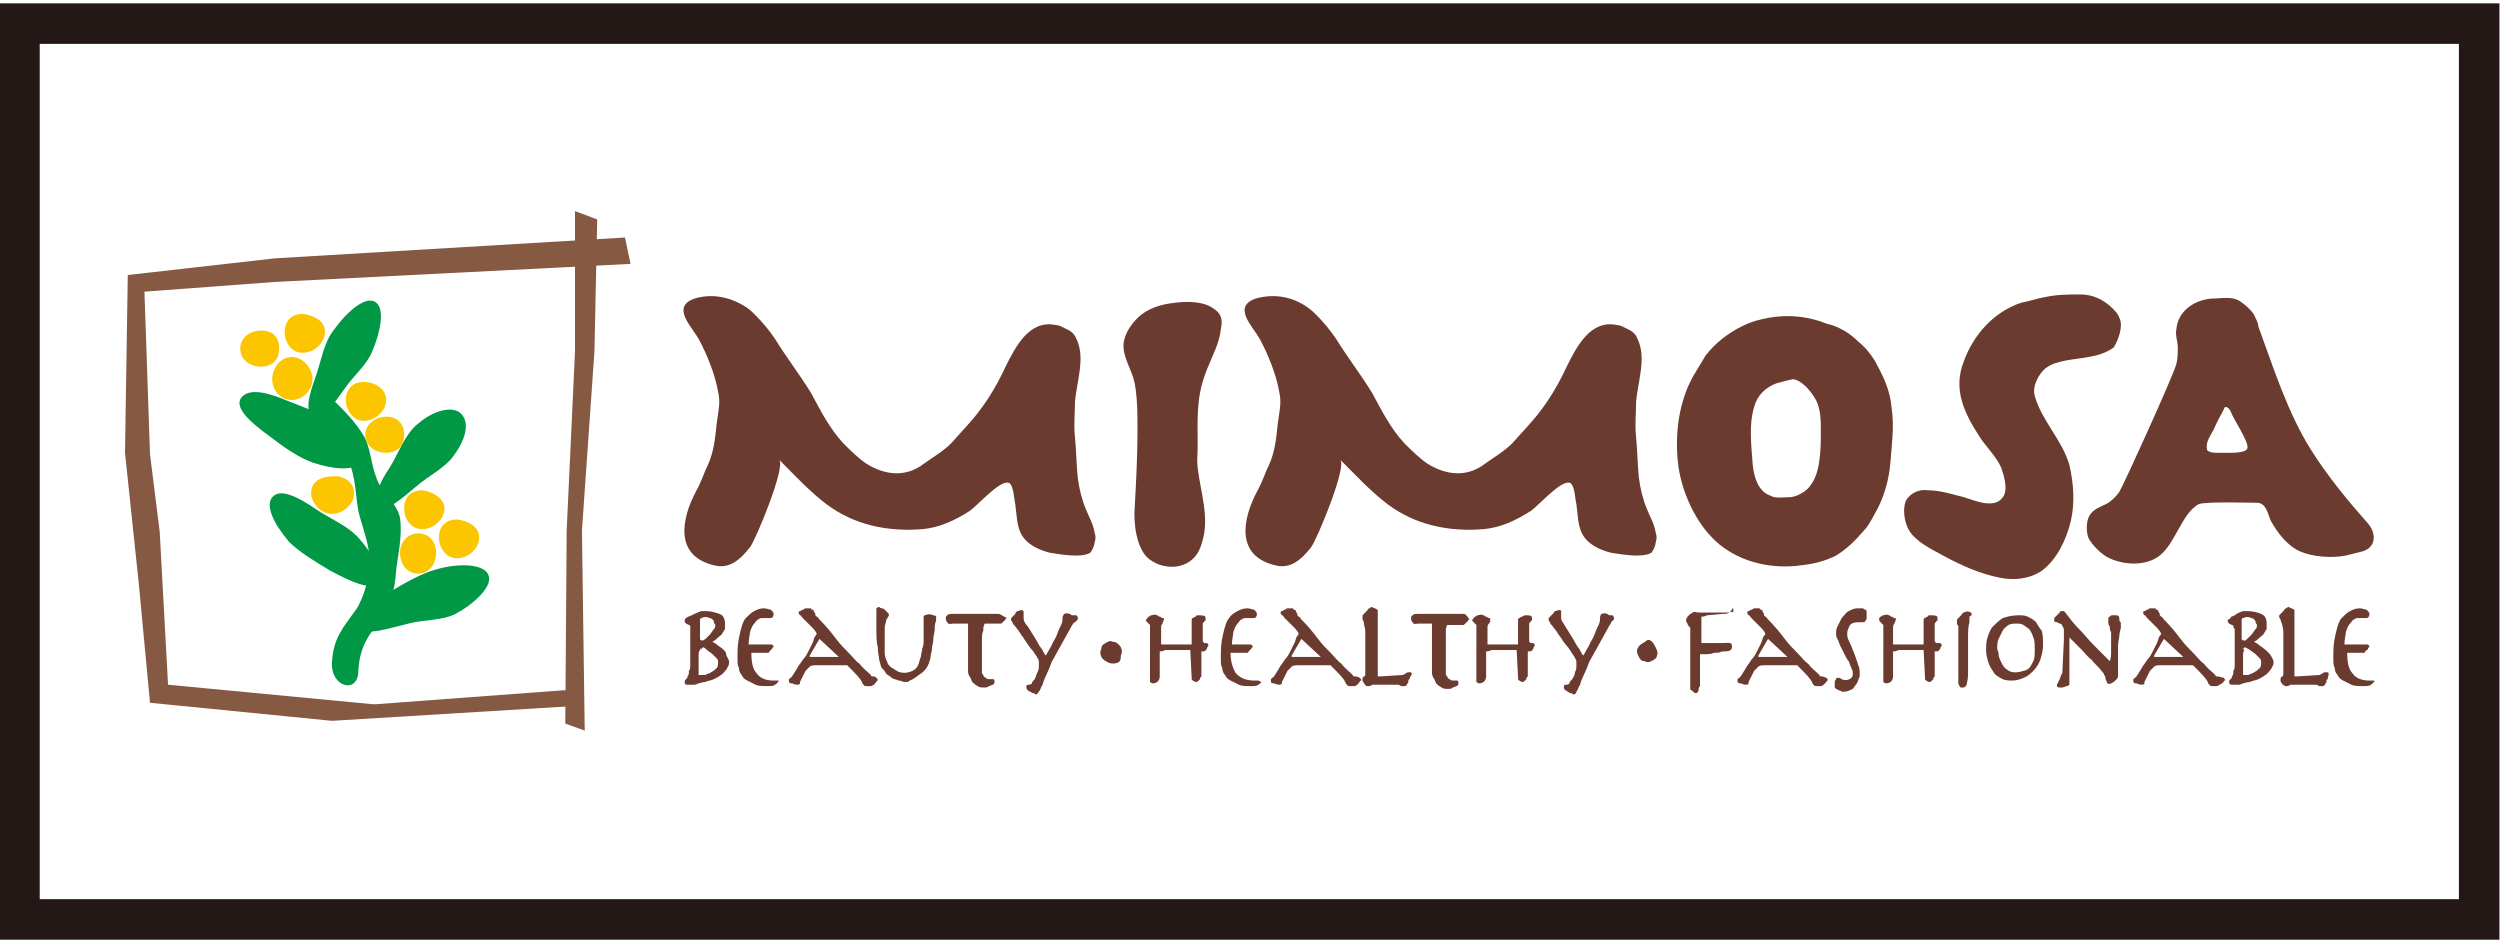<?xml version="1.0" encoding="utf-8"?>
<!-- Generator: Adobe Illustrator 26.5.3, SVG Export Plug-In . SVG Version: 6.00 Build 0)  -->
<svg version="1.1" id="レイヤー_1" xmlns="http://www.w3.org/2000/svg" xmlns:xlink="http://www.w3.org/1999/xlink" x="0px"
	 y="0px" width="180px" height="67.8px" viewBox="0 0 180 67.8" style="enable-background:new 0 0 180 67.8;" xml:space="preserve">
<style type="text/css">
	.st0{fill:#FFFFFF;}
	.st1{fill:none;stroke:#231815;stroke-width:2.918;}
	.st2{fill:#EC54AE;enable-background:new    ;}
	.st3{fill:#6B3B30;}
	.st4{fill-rule:evenodd;clip-rule:evenodd;fill:#6B3B30;}
	.st5{fill:#865943;}
	.st6{fill:#009844;}
	.st7{fill:#FBC600;}
	.st8{fill:#006EFF;}
	.st9{fill:#661900;}
</style>
<rect x="-78.5" y="-37.4" class="st0" width="388.7" height="153.5"/>
<rect x="1.4" y="1.7" class="st1" width="177.1" height="64.5"/>
<g>
	<circle class="st2" cx="161.4" cy="186.5" r="25"/>
	<g>
		<path class="st0" d="M161.2,169.3l15.1,33.6h-3.5l-5.1-11h-14l-5.1,11h-3.6l15.3-33.6H161.2z M160.8,176.4l-5.6,12.1h11.1
			L160.8,176.4z"/>
	</g>
	<g>
		<path d="M209.5,163.9l13.4,29.7h-3.1l-4.5-9.8h-12.4l-4.5,9.8h-3.2l13.6-29.7H209.5z M209.1,170.2l-4.9,10.7h9.8L209.1,170.2z"/>
		<path d="M229.1,163.9h5.7c3.2,0,5.4,0.1,6.5,0.4c1.7,0.4,3.1,1.3,4.2,2.6c1.1,1.3,1.6,3,1.6,4.9c0,1.6-0.4,3-1.1,4.3
			c-0.7,1.2-1.8,2.2-3.2,2.8c-1.4,0.6-3.3,0.9-5.7,1l10.3,13.8h-3.6l-10.3-13.8H232v13.8h-2.9V163.9z M232,166.8v10.1l5,0
			c1.9,0,3.3-0.2,4.3-0.6c0.9-0.4,1.6-1,2.2-1.8s0.8-1.8,0.8-2.8c0-1-0.3-1.9-0.8-2.7c-0.5-0.8-1.2-1.4-2.1-1.7
			c-0.8-0.4-2.3-0.5-4.2-0.5H232z"/>
		<path d="M254.9,163.9h16.5v2.9h-13.6v9.3h13.5v2.9h-13.5v11.7h13.5v2.9h-16.4V163.9z"/>
		<path d="M278,163.9h16.5v2.9h-13.6v9.3h13.5v2.9h-13.5v11.7h13.5v2.9H278V163.9z"/>
	</g>
	<g>
		<path d="M202.1,202.5l-0.6,0.5c-0.3-0.5-0.7-0.8-1.2-1c-0.5-0.2-1-0.4-1.6-0.4c-0.6,0-1.2,0.2-1.7,0.5c-0.5,0.3-0.9,0.7-1.2,1.3
			c-0.3,0.5-0.4,1.1-0.4,1.8c0,1,0.3,1.8,1,2.5c0.7,0.7,1.5,1,2.5,1c1.1,0,2-0.4,2.7-1.3l0.6,0.5c-0.4,0.5-0.9,0.9-1.5,1.2
			c-0.6,0.3-1.2,0.4-2,0.4c-1.4,0-2.4-0.5-3.2-1.4c-0.7-0.8-1-1.8-1-2.9c0-1.2,0.4-2.2,1.2-3c0.8-0.8,1.8-1.2,3-1.2
			c0.7,0,1.4,0.2,2,0.5C201.2,201.5,201.7,201.9,202.1,202.5z"/>
		<path d="M207.8,200.7c1.2,0,2.2,0.4,3,1.2c0.8,0.8,1.2,1.8,1.2,3c0,1.2-0.4,2.2-1.2,3c-0.8,0.8-1.8,1.2-2.9,1.2
			c-1.2,0-2.1-0.4-2.9-1.2c-0.8-0.8-1.2-1.8-1.2-3c0-0.8,0.2-1.5,0.5-2.2c0.4-0.7,0.9-1.2,1.5-1.6
			C206.4,200.9,207.1,200.7,207.8,200.7z M207.8,201.5c-0.6,0-1.1,0.2-1.6,0.5s-0.9,0.7-1.2,1.3c-0.3,0.5-0.4,1.1-0.4,1.8
			c0,1,0.3,1.8,1,2.5c0.6,0.7,1.4,1,2.3,1c0.6,0,1.2-0.2,1.7-0.5c0.5-0.3,0.9-0.7,1.2-1.3c0.3-0.5,0.4-1.1,0.4-1.8
			c0-0.6-0.1-1.2-0.4-1.8c-0.3-0.5-0.7-0.9-1.2-1.3C209,201.7,208.4,201.5,207.8,201.5z"/>
		<path d="M213.1,207.6l0.7-0.4c0.5,0.9,1,1.3,1.6,1.3c0.3,0,0.5-0.1,0.7-0.2c0.2-0.1,0.4-0.3,0.5-0.5c0.1-0.2,0.2-0.4,0.2-0.7
			c0-0.3-0.1-0.5-0.3-0.8c-0.2-0.4-0.7-0.8-1.3-1.3c-0.7-0.5-1.1-0.9-1.2-1.1c-0.3-0.4-0.4-0.8-0.4-1.2c0-0.4,0.1-0.7,0.2-1
			c0.2-0.3,0.4-0.5,0.7-0.7c0.3-0.2,0.6-0.3,1-0.3c0.4,0,0.7,0.1,1,0.3c0.3,0.2,0.7,0.5,1,1l-0.6,0.5c-0.3-0.4-0.5-0.7-0.8-0.8
			c-0.2-0.1-0.4-0.2-0.7-0.2c-0.3,0-0.6,0.1-0.8,0.3c-0.2,0.2-0.3,0.4-0.3,0.7c0,0.2,0,0.3,0.1,0.5c0.1,0.2,0.2,0.3,0.4,0.5
			c0.1,0.1,0.4,0.4,1,0.8c0.7,0.5,1.1,1,1.4,1.4c0.3,0.4,0.4,0.8,0.4,1.2c0,0.6-0.2,1.1-0.6,1.5c-0.4,0.4-1,0.7-1.6,0.7
			c-0.5,0-0.9-0.1-1.3-0.4C213.8,208.6,213.5,208.2,213.1,207.6z"/>
		<path d="M219.4,209.1l1.1-8.1h0.1l3.2,6.7l3.1-6.7h0.1l1.1,8.1h-0.8l-0.8-5.8l-2.8,5.8h-0.2l-2.8-5.9l-0.8,5.9H219.4z"/>
		<path d="M230.2,201h4.5v0.8H231v2.6h3.7v0.8H231v3.2h3.7v0.8h-4.4V201z"/>
		<path d="M235.7,201.7V201h4.3v0.8h-1.7v7.3h-0.8v-7.3H235.7z"/>
		<path d="M241.5,201h0.8v8.1h-0.8V201z"/>
		<path d="M251.7,202.5l-0.6,0.5c-0.3-0.5-0.7-0.8-1.2-1c-0.5-0.2-1-0.4-1.6-0.4c-0.6,0-1.2,0.2-1.7,0.5c-0.5,0.3-0.9,0.7-1.2,1.3
			c-0.3,0.5-0.4,1.1-0.4,1.8c0,1,0.3,1.8,1,2.5c0.7,0.7,1.5,1,2.5,1c1.1,0,2-0.4,2.7-1.3l0.6,0.5c-0.4,0.5-0.9,0.9-1.5,1.2
			c-0.6,0.3-1.2,0.4-2,0.4c-1.4,0-2.4-0.5-3.2-1.4c-0.7-0.8-1-1.8-1-2.9c0-1.2,0.4-2.2,1.2-3c0.8-0.8,1.8-1.2,3-1.2
			c0.7,0,1.4,0.2,2,0.5C250.9,201.5,251.4,201.9,251.7,202.5z"/>
		<path d="M256.4,207.6l0.7-0.4c0.5,0.9,1,1.3,1.6,1.3c0.3,0,0.5-0.1,0.7-0.2c0.2-0.1,0.4-0.3,0.5-0.5c0.1-0.2,0.2-0.4,0.2-0.7
			c0-0.3-0.1-0.5-0.3-0.8c-0.2-0.4-0.7-0.8-1.3-1.3c-0.7-0.5-1.1-0.9-1.2-1.1c-0.3-0.4-0.4-0.8-0.4-1.2c0-0.4,0.1-0.7,0.2-1
			c0.2-0.3,0.4-0.5,0.7-0.7c0.3-0.2,0.6-0.3,1-0.3c0.4,0,0.7,0.1,1,0.3c0.3,0.2,0.7,0.5,1,1l-0.6,0.5c-0.3-0.4-0.5-0.7-0.8-0.8
			c-0.2-0.1-0.4-0.2-0.7-0.2c-0.3,0-0.6,0.1-0.8,0.3c-0.2,0.2-0.3,0.4-0.3,0.7c0,0.2,0,0.3,0.1,0.5c0.1,0.2,0.2,0.3,0.4,0.5
			c0.1,0.1,0.4,0.4,1,0.8c0.7,0.5,1.1,1,1.4,1.4c0.3,0.4,0.4,0.8,0.4,1.2c0,0.6-0.2,1.1-0.6,1.5c-0.4,0.4-1,0.7-1.6,0.7
			c-0.5,0-0.9-0.1-1.3-0.4C257.1,208.6,256.7,208.2,256.4,207.6z"/>
		<path d="M263,201h4.5v0.8h-3.7v2.6h3.7v0.8h-3.7v3.2h3.7v0.8H263V201z"/>
		<path d="M269.3,201h0.8v7.4h3v0.8h-3.8V201z"/>
		<path d="M274.8,201h4.5v0.8h-3.7v2.6h3.7v0.8h-3.7v3.2h3.7v0.8h-4.4V201z"/>
		<path d="M288.3,202.5l-0.6,0.5c-0.3-0.5-0.7-0.8-1.2-1c-0.5-0.2-1-0.4-1.6-0.4c-0.6,0-1.2,0.2-1.7,0.5c-0.5,0.3-0.9,0.7-1.2,1.3
			c-0.3,0.5-0.4,1.1-0.4,1.8c0,1,0.3,1.8,1,2.5c0.7,0.7,1.5,1,2.5,1c1.1,0,2-0.4,2.7-1.3l0.6,0.5c-0.4,0.5-0.9,0.9-1.5,1.2
			c-0.6,0.3-1.2,0.4-2,0.4c-1.4,0-2.4-0.5-3.2-1.4c-0.7-0.8-1-1.8-1-2.9c0-1.2,0.4-2.2,1.2-3c0.8-0.8,1.8-1.2,3-1.2
			c0.7,0,1.4,0.2,2,0.5C287.5,201.5,287.9,201.9,288.3,202.5z"/>
		<path d="M289.5,201.7V201h4.3v0.8h-1.7v7.3h-0.8v-7.3H289.5z"/>
	</g>
</g>
<g>
	<path class="st3" d="M52,46.7c-0.1-0.1-0.3-0.2-0.4-0.3c-0.1-0.1-0.2-0.1-0.3-0.2c0.2-0.1,0.3-0.2,0.4-0.3c0.1-0.1,0.3-0.2,0.3-0.3
		c0.1-0.1,0.1-0.2,0.2-0.3c0-0.1,0-0.3,0-0.4c0-0.3-0.1-0.6-0.4-0.7c-0.3-0.1-0.6-0.2-1-0.2c-0.1,0-0.2,0-0.2,0c0,0-0.1,0-0.1,0
		c-0.3,0.1-0.5,0.2-0.7,0.3c-0.2,0.1-0.3,0.1-0.4,0.2c-0.1,0.1-0.1,0.1-0.1,0.1c0,0,0,0.1,0,0.1c0,0.1,0,0.1,0.1,0.2l0.2,0.1
		c0,0,0.1,0,0.1,0.1c0,0,0,0.1,0,0.2c0,0.1,0,0.2,0,0.4c0,0.2,0,0.5,0,0.8c0,0.2,0,0.4,0,0.7c0,0.2,0,0.4,0,0.6c0,0.2,0,0.4-0.1,0.5
		c0,0.2,0,0.3-0.1,0.4c0,0.1,0,0.1-0.1,0.2c-0.1,0.1-0.1,0.1-0.1,0.2c0,0.1,0,0.2,0.2,0.2c0.1,0,0.3,0,0.5,0c0,0,0.1,0,0.3-0.1
		c0.1,0,0.3-0.1,0.5-0.1c0.2-0.1,0.4-0.1,0.6-0.2c0.2-0.1,0.4-0.2,0.5-0.3c0.2-0.1,0.3-0.3,0.4-0.4c0.1-0.2,0.2-0.3,0.2-0.5
		c0-0.2-0.1-0.3-0.2-0.5C52.3,46.9,52.1,46.8,52,46.7L52,46.7z M51.4,45.3c-0.1,0.1-0.2,0.3-0.3,0.4c-0.1,0.1-0.2,0.2-0.3,0.3
		c-0.3,0.2-0.2,0.1-0.3,0.1c0,0-0.1,0-0.1-0.1v-1.3c0-0.1,0-0.2,0.1-0.2c0.2-0.1,0.4-0.1,0.6,0c0.1,0,0.2,0.1,0.2,0.1
		c0.1,0.1,0.1,0.1,0.1,0.2c0,0.1,0.1,0.1,0.1,0.2C51.5,45.1,51.5,45.2,51.4,45.3L51.4,45.3z M50.5,46.7c0,0,0.1,0,0.1-0.1
		c0.1,0,0.2,0.1,0.3,0.2c0.1,0.1,0.3,0.2,0.4,0.3c0.1,0.1,0.2,0.2,0.3,0.3c0.1,0.1,0.1,0.2,0.1,0.3c0,0.1,0,0.3-0.1,0.4
		c-0.1,0.1-0.2,0.2-0.4,0.3c-0.1,0.1-0.3,0.1-0.4,0.2c-0.2,0-0.3,0-0.4,0c0,0,0,0-0.1,0c0,0,0,0,0,0c0,0,0-0.1,0-0.2
		c0-0.1,0-0.2,0-0.4c0-0.4,0-0.7,0-0.9c0-0.2,0.1-0.3,0.1-0.3C50.4,46.7,50.5,46.7,50.5,46.7L50.5,46.7z"/>
	<path class="st3" d="M56,49c-0.1,0-0.1,0-0.3,0c-0.6,0-1-0.2-1.2-0.5c-0.3-0.3-0.4-0.8-0.4-1.5c0.2,0,0.3,0,0.5,0
		c0.2,0,0.5,0,0.7,0c0,0,0.1,0,0.1-0.1c0,0,0.1-0.1,0.1-0.1c0,0,0.1-0.1,0.1-0.1c0-0.1,0.1-0.1,0.1-0.1c0,0,0-0.2-0.2-0.2h-1.2
		c-0.1,0-0.2,0-0.3,0c0,0,0,0-0.1,0c0-0.4,0.1-0.7,0.1-0.9c0.1-0.3,0.2-0.5,0.3-0.6c0.1-0.1,0.2-0.3,0.3-0.3
		c0.1-0.1,0.2-0.1,0.4-0.1h0.5c0.1,0,0.2-0.1,0.2-0.3c0-0.1-0.1-0.2-0.2-0.3c-0.1,0-0.3-0.1-0.5-0.1c-0.3,0-0.5,0.1-0.7,0.2
		c-0.2,0.1-0.4,0.3-0.6,0.5c-0.2,0.2-0.3,0.6-0.4,1c-0.1,0.4-0.2,0.9-0.2,1.5c0,0.2,0,0.3,0,0.5c0,0.2,0,0.4,0.1,0.6
		c0,0.2,0.1,0.4,0.2,0.5c0.1,0.2,0.2,0.3,0.4,0.4c0.2,0.1,0.4,0.2,0.6,0.3c0.2,0.1,0.5,0.1,0.9,0.1c0.2,0,0.4,0,0.5-0.1
		c0,0,0.2-0.1,0.2-0.2C56.1,49.1,56.1,49,56,49L56,49z"/>
	<path class="st3" d="M62.9,48.7l-0.1,0c0,0-0.1,0-0.1-0.1c-0.3-0.3-0.6-0.5-0.8-0.8c-0.3-0.2-0.5-0.5-0.8-0.8
		c-0.3-0.3-0.6-0.6-0.9-1c-0.3-0.4-0.7-0.9-1.2-1.4c-0.1-0.1-0.1-0.2-0.2-0.2c-0.1-0.1-0.1-0.1-0.1-0.2c0-0.1-0.1-0.1-0.1-0.2
		c0-0.1-0.1-0.1-0.1-0.1c0,0-0.1,0-0.1-0.1c-0.1,0-0.2,0-0.4,0c-0.1,0-0.1,0.1-0.2,0.1c-0.1,0-0.1,0.1-0.2,0.1
		c-0.1,0-0.1,0.1-0.1,0.1c0,0,0,0.1,0.1,0.2c0.1,0,0.1,0.1,0.2,0.2l0.7,0.7c0.2,0.2,0.3,0.4,0.3,0.4c0,0,0,0.1-0.1,0.2
		c-0.1,0.1-0.1,0.3-0.2,0.5c-0.1,0.2-0.2,0.4-0.3,0.6c-0.1,0.2-0.2,0.4-0.4,0.6c-0.1,0.2-0.3,0.4-0.4,0.6c-0.1,0.2-0.2,0.3-0.3,0.5
		c-0.1,0.1-0.1,0.2-0.2,0.2c-0.1,0.1-0.1,0.1-0.1,0.2c0,0.1,0,0.2,0.2,0.2c0.1,0,0.2,0.1,0.4,0.1c0.2,0,0.2-0.1,0.2-0.1
		c0,0,0-0.1,0-0.1l0.4-0.8c0.1-0.1,0.2-0.2,0.3-0.3c0.1-0.1,0.3-0.1,0.5-0.1H61c0.6,0.6,1,1,1.1,1.3c0,0,0,0.1,0.1,0.1
		c0,0.1,0.1,0.1,0.2,0.1h0.3c0,0,0.1,0,0.2-0.1c0.1,0,0.1-0.1,0.1-0.1c0,0,0.1-0.1,0.1-0.1c0-0.1,0.1-0.1,0.1-0.1
		c0-0.1,0-0.1-0.1-0.2C63,48.7,62.9,48.7,62.9,48.7L62.9,48.7z M60.4,47.3c0,0-0.1,0-0.2,0c-0.1,0-0.2,0-0.4,0c-0.1,0-0.3,0-0.6,0
		c-0.2,0-0.4,0-0.5,0c-0.1,0-0.2,0-0.3,0c-0.1,0-0.1,0-0.1,0c0,0,0,0,0-0.1l0.7-1.2L60.4,47.3L60.4,47.3z"/>
	<path class="st3" d="M67.2,44.3c-0.2-0.1-0.4-0.1-0.6,0c-0.1,0-0.1,0.1-0.1,0.2c0,0,0,0.1,0,0.1c0,0,0,0.1,0,0.2c0,0.1,0,0.2,0,0.3
		c0,0.1,0,0.3,0,0.5c0,0.2,0,0.3,0,0.5c0,0.2,0,0.4-0.1,0.6c0,0.2-0.1,0.4-0.1,0.6c-0.1,0.2-0.1,0.4-0.2,0.6
		c-0.1,0.2-0.2,0.3-0.4,0.4c-0.2,0.1-0.5,0.2-0.9,0.1c-0.1,0-0.2-0.1-0.4-0.2c-0.1-0.1-0.2-0.1-0.3-0.2c-0.1-0.1-0.2-0.2-0.2-0.3
		c-0.1-0.2-0.2-0.4-0.2-0.7c0-0.3,0-0.6,0-1c0-0.3,0-0.6,0-0.8c0-0.2,0.1-0.4,0.1-0.5c0-0.1,0.1-0.2,0.1-0.2c0-0.1,0.1-0.1,0.1-0.2
		c0-0.1,0-0.1-0.1-0.2c-0.1-0.1-0.1-0.1-0.2-0.2c-0.1-0.1-0.2-0.1-0.2-0.1c-0.1,0-0.2-0.1-0.2-0.1c-0.1,0-0.2,0.1-0.2,0.1
		c0,0.1,0,0.2,0,0.3c0,0.4,0,0.9,0,1.3c0,0.4,0,0.8,0.1,1.2c0,0.4,0.1,0.7,0.1,0.9c0.1,0.3,0.1,0.5,0.2,0.6c0.1,0.1,0.2,0.2,0.3,0.4
		c0.1,0.1,0.3,0.2,0.4,0.3c0.1,0.1,0.3,0.1,0.5,0.2c0.2,0,0.3,0.1,0.4,0.1c0.1,0,0.1,0,0.2,0c0.1,0,0.1,0,0.2-0.1
		c0.3-0.1,0.5-0.3,0.8-0.5c0.3-0.2,0.5-0.5,0.6-0.8c0-0.1,0.1-0.2,0.1-0.4c0-0.2,0.1-0.4,0.1-0.6c0-0.2,0.1-0.4,0.1-0.7
		c0-0.2,0.1-0.5,0.1-0.7c0-0.2,0-0.4,0.1-0.6c0-0.2,0-0.3,0-0.4C67.4,44.4,67.3,44.3,67.2,44.3L67.2,44.3z"/>
	<path class="st3" d="M71.9,44.2c-0.3,0-0.6,0-1,0c-0.5,0-1.2,0-1.6,0c-0.2,0-0.3,0-0.4,0l-0.3,0c-0.2,0-0.3,0-0.4,0.1
		c-0.1,0.1-0.1,0.1-0.1,0.2c0,0.1,0,0.2,0.1,0.3c0.1,0.2,0.3,0.1,0.4,0.1c0.1,0,0.1,0,0.2,0h0.9c0,0.2,0,0.5,0,0.7
		c0,0.2,0,0.5,0,0.8c0,0.3,0,0.6,0,0.8c0,0.2,0,0.4,0,0.5c0,0.2,0,0.3,0,0.4c0,0.1,0,0.2,0,0.2c0,0.1,0,0.2,0.1,0.4
		c0.1,0.1,0.1,0.2,0.2,0.4c0.1,0.1,0.2,0.2,0.4,0.3c0.1,0.1,0.3,0.1,0.5,0.1c0.1,0,0.2,0,0.3-0.1c0.1,0,0.2-0.1,0.3-0.1
		c0.1-0.1,0.1-0.1,0.1-0.2c0,0,0-0.1,0-0.1c0-0.1-0.1-0.1-0.1-0.1c0,0-0.1,0-0.1,0c-0.1,0-0.1,0-0.1,0c-0.1,0-0.3,0-0.3-0.1
		c-0.1,0-0.2-0.1-0.2-0.2c-0.1-0.1-0.1-0.1-0.1-0.2c0-0.1,0-0.2,0-0.3c0-0.4,0-0.8,0-1.1c0-0.3,0-0.6,0-0.9c0-0.3,0-0.5,0.1-0.7
		c0-0.2,0-0.3,0.1-0.5h0.2c0.1,0,0.2,0,0.3,0l0.3,0c0.1,0,0.2,0,0.3,0c0.1,0,0.1,0,0.2-0.1c0,0,0.1-0.1,0.1-0.1c0,0,0.1-0.1,0.1-0.1
		c0-0.1,0.1-0.1,0.1-0.1C72.1,44.3,72,44.2,71.9,44.2L71.9,44.2z"/>
	<path class="st3" d="M77.2,44.3c-0.1,0-0.1-0.1-0.2-0.1c-0.2-0.1-0.3,0-0.4,0c0,0.1-0.1,0.1-0.1,0.3c0,0.1,0,0.3-0.1,0.5
		c-0.1,0.2-0.2,0.4-0.3,0.7c-0.1,0.3-0.3,0.5-0.4,0.8c-0.1,0.2-0.3,0.5-0.4,0.7c-0.1-0.1-0.2-0.3-0.3-0.5c-0.2-0.2-0.3-0.5-0.5-0.8
		c-0.2-0.3-0.3-0.5-0.5-0.8c-0.2-0.2-0.3-0.4-0.3-0.6c0-0.1,0-0.1,0-0.2c0-0.1,0-0.1,0-0.2c0-0.1,0-0.1,0-0.1
		c-0.1-0.1-0.2-0.1-0.4,0c-0.1,0-0.2,0.1-0.2,0.2c-0.1,0.1-0.1,0.1-0.2,0.2c-0.1,0.1-0.1,0.1-0.1,0.2c0,0.1,0,0.1,0.1,0.2
		c0,0.1,0.1,0.2,0.2,0.3l0.3,0.4c0.1,0.2,0.3,0.4,0.4,0.6c0.2,0.3,0.4,0.6,0.6,0.8c0.1,0.2,0.3,0.4,0.3,0.5c0.1,0.1,0.1,0.2,0.1,0.3
		c0,0.1,0,0.1,0,0.2c0,0.2,0,0.3-0.1,0.5c-0.1,0.2-0.1,0.3-0.2,0.5c-0.1,0.1-0.2,0.2-0.2,0.3c-0.1,0.1-0.2,0.1-0.2,0.1
		c-0.1,0-0.2,0-0.2,0.1c0,0,0,0.1,0,0.1c0,0,0,0.1,0.1,0.2c0,0,0.1,0.1,0.2,0.1c0.1,0.1,0.1,0.1,0.2,0.1c0.1,0,0.1,0.1,0.2,0.1
		c0.1,0,0.1-0.1,0.2-0.2c0.1-0.1,0.1-0.2,0.2-0.4c0.1-0.1,0.1-0.3,0.2-0.5l0.4-0.9c0-0.1,0.1-0.2,0.1-0.3l1.5-2.7
		c0.1-0.1,0.1-0.2,0.2-0.2l0.1-0.1c0,0,0.1-0.1,0.1-0.1c0,0,0-0.1,0-0.1c0-0.1,0-0.1-0.1-0.2C77.3,44.3,77.3,44.3,77.2,44.3
		L77.2,44.3z"/>
	<path class="st3" d="M86.7,46.3C86.7,46.3,86.7,46.3,86.7,46.3c-0.1-0.1-0.1-0.1-0.1-0.2c0-0.1,0-0.2,0-0.4c0-0.1,0-0.2,0-0.4
		c0-0.1,0-0.2,0-0.3c0-0.1,0-0.2,0.1-0.2c0-0.1,0-0.1,0.1-0.1c0,0,0-0.1,0-0.1c0,0,0-0.1,0-0.1c0-0.1,0-0.2-0.5-0.2
		c-0.1,0-0.2,0-0.2,0.1c-0.1,0-0.2,0.1-0.2,0.1c-0.1,0-0.1,0.1-0.1,0.2c0,0.1,0,0.2,0,0.4c0,0.2,0,0.4,0,0.6c0,0.1,0,0.3,0,0.4
		c0,0.1,0,0.2,0,0.3h-2.2c0-0.2,0-0.4,0-0.6c0-0.2,0-0.4,0-0.6c0-0.1,0-0.2,0.1-0.3c0-0.1,0.1-0.2,0.1-0.3c0-0.1,0-0.1-0.1-0.1
		c-0.1,0-0.1-0.1-0.2-0.1c-0.1,0-0.1-0.1-0.2-0.1c-0.2-0.1-0.3,0-0.4,0c-0.1,0-0.1,0.1-0.2,0.1c0,0-0.1,0.1-0.1,0.1
		c0,0.1-0.1,0.1-0.1,0.1c0,0.1,0,0.1,0.1,0.2c0,0,0.1,0.1,0.1,0.1c0,0,0.1,0.1,0.1,0.1c0,0,0,0.1,0,0.1c0,0.1,0,0.2,0,0.4
		c0,0.2,0,0.3,0,0.5c0,0.2,0,0.3,0,0.5V47c0,0.4,0,0.7,0,1c0,0.3,0,0.6,0,0.9c0,0.1,0,0.1,0,0.2c0,0,0.1,0.1,0.2,0.1
		c0.3,0,0.5-0.2,0.5-0.5v-1.5c0,0,0-0.1,0-0.2c0,0,0-0.1,0-0.1c0.1,0,0.2,0,0.4-0.1c0.2,0,0.4,0,0.6,0c0.2,0,0.5,0,0.7,0
		c0.2,0,0.4,0,0.5,0l0.1,2c0,0.1,0,0.2,0.1,0.2c0,0,0.1,0.1,0.2,0.1c0.1,0,0.1,0,0.2-0.1c0,0,0.1-0.1,0.1-0.1c0-0.1,0-0.1,0.1-0.2
		c0-0.1,0-0.1,0-0.1l0-1.7c0,0,0,0,0.1,0c0.1,0,0.2,0,0.3-0.2c0-0.1,0.1-0.2,0.1-0.2c0-0.1,0-0.1-0.1-0.2
		C86.9,46.3,86.8,46.3,86.7,46.3L86.7,46.3z"/>
	<path class="st3" d="M90.6,49c-0.1,0-0.1,0-0.3,0c-0.6,0-1-0.2-1.3-0.5c-0.2-0.3-0.4-0.8-0.4-1.5c0.2,0,0.3,0,0.5,0
		c0.2,0,0.5,0,0.7,0c0,0,0.1,0,0.1-0.1c0,0,0.1-0.1,0.1-0.1c0,0,0.1-0.1,0.1-0.1c0-0.1,0.1-0.1,0.1-0.1c0,0,0-0.2-0.2-0.2H89
		c-0.1,0-0.2,0-0.2,0c0,0,0,0-0.1,0c0-0.4,0.1-0.7,0.1-0.9c0.1-0.3,0.2-0.5,0.3-0.6c0.1-0.1,0.2-0.3,0.3-0.3
		c0.1-0.1,0.2-0.1,0.4-0.1h0.5c0.1,0,0.2-0.1,0.2-0.3c0-0.1-0.1-0.2-0.2-0.3c-0.1,0-0.3-0.1-0.5-0.1c-0.3,0-0.5,0.1-0.7,0.2
		c-0.2,0.1-0.5,0.3-0.6,0.5c-0.2,0.2-0.3,0.6-0.4,1c-0.1,0.4-0.2,0.9-0.2,1.5c0,0.2,0,0.3,0,0.5c0,0.2,0,0.4,0.1,0.6
		c0,0.2,0.1,0.4,0.2,0.5c0.1,0.2,0.2,0.3,0.4,0.4c0.2,0.1,0.4,0.2,0.6,0.3c0.2,0.1,0.5,0.1,0.9,0.1c0.2,0,0.4,0,0.5-0.1
		c0,0,0.2-0.1,0.2-0.2C90.7,49.1,90.7,49,90.6,49L90.6,49z"/>
	<path class="st3" d="M97.6,48.7l-0.1,0c0,0-0.1,0-0.1-0.1c-0.3-0.3-0.6-0.5-0.8-0.8c-0.3-0.2-0.5-0.5-0.8-0.8
		c-0.3-0.3-0.6-0.6-0.9-1c-0.3-0.4-0.7-0.9-1.2-1.4c-0.1-0.1-0.1-0.2-0.2-0.2c-0.1-0.1-0.1-0.1-0.1-0.2c0-0.1-0.1-0.1-0.1-0.2
		c0-0.1-0.1-0.1-0.1-0.1c0,0-0.1,0-0.1-0.1c-0.1,0-0.2,0-0.4,0c-0.1,0-0.1,0.1-0.2,0.1c-0.1,0-0.1,0.1-0.2,0.1
		c-0.1,0-0.1,0.1-0.1,0.1c0,0,0,0.1,0.1,0.2c0.1,0,0.1,0.1,0.2,0.2l0.7,0.7c0.2,0.2,0.3,0.4,0.3,0.4c0,0,0,0.1-0.1,0.2
		c-0.1,0.1-0.1,0.3-0.2,0.5c-0.1,0.2-0.2,0.4-0.3,0.6c-0.1,0.2-0.2,0.4-0.4,0.6c-0.1,0.2-0.3,0.4-0.4,0.6c-0.1,0.2-0.2,0.3-0.3,0.5
		c-0.1,0.1-0.1,0.2-0.2,0.2c-0.1,0.1-0.1,0.1-0.1,0.2c0,0.1,0,0.2,0.2,0.2c0.1,0,0.2,0.1,0.4,0.1c0.2,0,0.2-0.1,0.2-0.1
		c0,0,0-0.1,0-0.1l0.4-0.8c0.1-0.1,0.2-0.2,0.3-0.3c0.1-0.1,0.3-0.1,0.5-0.1h2.3c0.6,0.6,1,1,1.1,1.3c0,0,0,0.1,0.1,0.1
		c0,0.1,0.1,0.1,0.2,0.1h0.3c0.1,0,0.1,0,0.2-0.1c0.1,0,0.1-0.1,0.1-0.1c0,0,0.1-0.1,0.1-0.1c0-0.1,0.1-0.1,0.1-0.1
		c0-0.1,0-0.1-0.1-0.2C97.7,48.7,97.6,48.7,97.6,48.7L97.6,48.7z M95.1,47.3c0,0-0.1,0-0.2,0c-0.1,0-0.2,0-0.4,0c-0.2,0-0.3,0-0.6,0
		c-0.2,0-0.4,0-0.5,0c-0.1,0-0.2,0-0.3,0c-0.1,0-0.1,0-0.1,0c0,0,0,0,0-0.1l0.7-1.2L95.1,47.3L95.1,47.3z"/>
	<path class="st3" d="M101.5,48.4c-0.1,0-0.2,0-0.3,0.1c-0.1,0-0.1,0.1-0.2,0.1l-1.6,0.1c-0.1,0-0.1,0-0.1,0c0,0,0,0-0.1,0
		c0,0,0-0.1,0-0.3c0-0.1,0-0.3,0-0.4l0-0.5c0-0.2,0-0.4,0-0.6c0-0.2,0-0.4,0-0.5c0-0.1,0-0.3,0-0.5c0-0.2,0-0.5,0-0.7
		c0-0.3,0-0.5,0-0.8c0-0.1,0-0.1,0-0.2c0-0.1,0-0.2,0-0.2c0-0.1,0-0.1-0.2-0.2c-0.1,0-0.2-0.1-0.2-0.1c0,0-0.1,0-0.2,0.1
		c-0.1,0-0.1,0.1-0.2,0.2c-0.1,0.1-0.1,0.1-0.2,0.2c-0.1,0.1-0.1,0.1-0.1,0.2c0,0,0,0.1,0,0.2c0,0,0.1,0.1,0.1,0.3
		c0,0.1,0.1,0.3,0.1,0.6c0,0.3,0,0.6,0,1v1.2c0,0.2,0,0.3,0,0.5c0,0.1,0,0.2,0,0.3c0,0.1,0,0.2-0.1,0.2c-0.1,0.1-0.1,0.1-0.1,0.2
		c0,0,0,0,0,0.1c0,0.1,0.1,0.1,0.1,0.2c0,0,0.1,0.1,0.1,0.1c0,0.1,0.1,0.1,0.2,0.1c0.1,0,0.2,0,0.3-0.1c0,0,0,0,0.1,0
		c0,0,0.1,0,0.1,0l0.3,0c0.2,0,0.7,0,0.9,0l0.3,0c0.1,0,0.1,0,0.2,0l0.2,0.1c0,0,0.1,0,0.2,0c0.1,0,0.1,0,0.2-0.1
		c0-0.1,0.1-0.1,0.1-0.2c0-0.1,0-0.2,0.1-0.2c0-0.1,0-0.1,0-0.1C101.7,48.5,101.7,48.4,101.5,48.4L101.5,48.4z"/>
	<path class="st3" d="M105.4,44.2c-0.3,0-0.6,0-1,0c-0.5,0-1.2,0-1.6,0c-0.2,0-0.3,0-0.4,0l-0.3,0c-0.2,0-0.3,0-0.4,0.1
		c-0.1,0.1-0.1,0.1-0.1,0.2c0,0.1,0,0.2,0.1,0.3c0.1,0.2,0.3,0.1,0.4,0.1c0.1,0,0.1,0,0.1,0h0.9c0,0.2,0,0.5,0,0.7
		c0,0.2,0,0.5,0,0.8c0,0.3,0,0.6,0,0.8c0,0.2,0,0.4,0,0.6c0,0.2,0,0.3,0,0.4c0,0.1,0,0.2,0,0.2c0,0.1,0,0.2,0.1,0.4
		c0.1,0.1,0.1,0.2,0.2,0.4c0.1,0.1,0.2,0.2,0.4,0.3c0.1,0.1,0.3,0.1,0.5,0.1c0.1,0,0.2,0,0.3-0.1c0.1,0,0.2-0.1,0.3-0.1
		c0.1-0.1,0.1-0.1,0.1-0.2c0,0,0-0.1,0-0.1c0-0.1-0.1-0.1-0.1-0.1c0,0-0.1,0-0.1,0c-0.1,0-0.1,0-0.1,0c-0.1,0-0.3,0-0.3-0.1
		c-0.1,0-0.2-0.1-0.2-0.2c-0.1-0.1-0.1-0.1-0.1-0.2c0-0.1,0-0.2,0-0.3c0-0.4,0-0.8,0-1.1c0-0.3,0-0.6,0-0.9c0-0.3,0-0.5,0-0.7
		c0-0.2,0-0.3,0.1-0.5h0.2c0.1,0,0.2,0,0.3,0l0.3,0c0.1,0,0.2,0,0.3,0c0.1,0,0.1,0,0.2-0.1c0,0,0.1-0.1,0.1-0.1c0,0,0.1-0.1,0.1-0.1
		c0-0.1,0.1-0.1,0.1-0.1C105.6,44.3,105.5,44.2,105.4,44.2L105.4,44.2z"/>
	<path class="st3" d="M110.2,46.3C110.2,46.3,110.2,46.3,110.2,46.3c-0.1-0.1-0.1-0.1-0.1-0.2c0-0.1,0-0.2,0-0.4c0-0.1,0-0.2,0-0.4
		c0-0.1,0-0.2,0-0.3c0-0.1,0-0.2,0.1-0.2c0-0.1,0-0.1,0.1-0.1c0,0,0-0.1,0-0.1c0,0,0-0.1,0-0.1c0-0.1,0-0.2-0.4-0.2
		c-0.1,0-0.2,0-0.3,0.1c-0.1,0-0.2,0.1-0.2,0.1c-0.1,0-0.1,0.1-0.1,0.2c0,0.1,0,0.2,0,0.4c0,0.2,0,0.4,0,0.6c0,0.1,0,0.3,0,0.4
		c0,0.1,0,0.2,0,0.3h-2.2c0-0.2,0-0.4,0-0.6c0-0.2,0-0.4,0-0.6c0-0.1,0-0.2,0.1-0.3c0.1-0.1,0.1-0.2,0.1-0.3c0-0.1,0-0.1-0.1-0.1
		c-0.1,0-0.1-0.1-0.2-0.1c-0.1,0-0.1-0.1-0.2-0.1c-0.2-0.1-0.3,0-0.4,0c-0.1,0-0.1,0.1-0.2,0.1c0,0-0.1,0.1-0.1,0.1
		c0,0.1-0.1,0.1-0.1,0.1c0,0.1,0,0.1,0.1,0.2c0,0,0.1,0.1,0.1,0.1c0,0,0.1,0.1,0.1,0.1c0,0,0,0.1,0,0.1c0,0.1,0,0.2,0,0.4
		c0,0.2,0,0.3,0,0.5c0,0.2,0,0.3,0,0.5V47c0,0.4,0,0.7,0,1c0,0.3,0,0.6,0,0.9c0,0.1,0,0.1,0,0.2c0,0,0.1,0.1,0.2,0.1
		c0.3,0,0.5-0.2,0.5-0.5v-1.5c0,0,0-0.1,0-0.2c0,0,0-0.1,0-0.1c0.1,0,0.2,0,0.4-0.1c0.2,0,0.4,0,0.6,0c0.2,0,0.5,0,0.7,0
		c0.2,0,0.4,0,0.5,0l0.1,2c0,0.1,0,0.2,0.1,0.2c0,0,0.1,0.1,0.2,0.1c0.1,0,0.1,0,0.2-0.1c0,0,0.1-0.1,0.1-0.1c0-0.1,0-0.1,0.1-0.2
		c0-0.1,0-0.1,0-0.1l0-1.7c0,0,0,0,0.1,0c0.1,0,0.2,0,0.3-0.2c0-0.1,0.1-0.2,0.1-0.2c0-0.1,0-0.1-0.1-0.2
		C110.5,46.3,110.3,46.3,110.2,46.3L110.2,46.3z"/>
	<path class="st3" d="M115.9,44.3c-0.1,0-0.1-0.1-0.2-0.1c-0.2-0.1-0.3,0-0.4,0c0,0-0.1,0.1-0.1,0.3c0,0.1,0,0.3-0.1,0.5
		c-0.1,0.2-0.2,0.4-0.3,0.7c-0.1,0.3-0.3,0.5-0.4,0.8c-0.1,0.2-0.3,0.5-0.4,0.7c-0.1-0.1-0.2-0.3-0.3-0.5c-0.2-0.2-0.3-0.5-0.5-0.8
		c-0.2-0.3-0.3-0.5-0.5-0.8c-0.1-0.2-0.3-0.4-0.3-0.6c0-0.1,0-0.1,0-0.2c0-0.1,0-0.1,0-0.2c0-0.1,0-0.1,0-0.1c0-0.1-0.2-0.1-0.4,0
		c-0.1,0-0.1,0.1-0.2,0.2c-0.1,0.1-0.1,0.1-0.2,0.2c-0.1,0.1-0.1,0.1-0.1,0.2c0,0.1,0,0.1,0.1,0.2c0,0.1,0.1,0.2,0.2,0.3l0.3,0.4
		c0.1,0.2,0.3,0.4,0.4,0.6c0.2,0.3,0.5,0.6,0.6,0.8c0.1,0.2,0.3,0.4,0.3,0.5c0.1,0.1,0.1,0.2,0.1,0.3c0,0.1,0,0.1,0,0.2
		c0,0.2,0,0.3-0.1,0.5c0,0.2-0.1,0.3-0.2,0.5c-0.1,0.1-0.2,0.2-0.2,0.3c-0.1,0.1-0.2,0.1-0.2,0.1c-0.1,0-0.2,0-0.2,0.1
		c0,0,0,0.1,0,0.1c0,0,0,0.1,0.1,0.2c0.1,0,0.1,0.1,0.2,0.1c0.1,0.1,0.1,0.1,0.2,0.1c0.1,0,0.1,0.1,0.2,0.1c0.1,0,0.2-0.1,0.2-0.2
		c0.1-0.1,0.1-0.2,0.2-0.4c0.1-0.1,0.1-0.3,0.2-0.5l0.4-0.9c0-0.1,0.1-0.2,0.1-0.3l1.5-2.7c0.1-0.1,0.1-0.2,0.1-0.2l0.1-0.1
		c0,0,0.1-0.1,0.1-0.1c0,0,0-0.1,0-0.1c0-0.1,0-0.1-0.1-0.2C116,44.3,116,44.3,115.9,44.3L115.9,44.3z"/>
	<path class="st3" d="M124.8,44.1c-0.1-0.1-0.2,0-0.4,0c-0.2,0-0.3,0-0.5,0l-0.6,0c-0.4,0-0.8,0-1,0c-0.2,0-0.3-0.1-0.4,0
		c-0.1,0-0.1,0.1-0.2,0.1c-0.1,0.1-0.1,0.1-0.2,0.2c0,0.1-0.1,0.1-0.1,0.2c0,0.1,0,0.2,0.1,0.3c0,0.1,0.1,0.2,0.2,0.3
		c0,0.1,0,0.2,0,0.3c0,0.1,0,0.3,0,0.4c0,0.1,0,0.2,0,0.3c0,0.1,0,0.2,0,0.2c0,0.1,0,0.2,0,0.2c0,0.1,0,0.2,0,0.3c0,0.1,0,0.1,0,0.2
		c0,0,0,0.1,0,0.1c0,0,0,0.1,0,0.1c0,0.1,0,0.1,0,0.2c0,0.4,0,0.7,0,1c0,0.2,0,0.4,0,0.6c0,0.1,0,0.2,0,0.3c0,0.1,0,0.1,0,0.2
		c0,0,0,0.1,0.1,0.1c0,0,0.1,0.1,0.1,0.1c0,0,0.1,0,0.1,0.1c0,0,0.1,0,0.1,0c0.1,0,0.1,0,0.2-0.2c0-0.1,0-0.2,0.1-0.3
		c0-0.1,0-0.2,0-0.3c0-0.1,0-0.2,0-0.2v-1.8c0.1,0,0.2,0,0.4,0c0.2,0,0.4,0,0.6-0.1c0.2,0,0.4,0,0.6-0.1c0.3,0,0.5,0,0.6-0.1
		c0.1-0.1,0.1-0.1,0.1-0.3c0-0.3-0.3-0.2-0.8-0.2c-0.2,0-0.5,0-0.8,0h-0.6c0-0.1,0-0.1,0-0.2c0-0.1,0-0.1,0-0.2c0-0.2,0-0.5,0-0.7
		c0-0.2,0-0.4,0-0.6c0-0.1,0-0.1,0-0.2c0.1,0,0.2,0,0.4-0.1l1.1-0.1c0.2,0,0.4,0,0.5-0.1c0,0,0.1,0,0.1-0.1c0,0,0.1-0.1,0.1-0.1
		c0,0,0-0.1,0.1-0.1c0,0,0-0.1,0-0.1C124.8,44.1,124.8,44.1,124.8,44.1L124.8,44.1z"/>
	<path class="st3" d="M131.2,48.7l-0.1,0c0,0-0.1,0-0.1-0.1c-0.3-0.3-0.6-0.5-0.8-0.8c-0.3-0.2-0.5-0.5-0.8-0.8
		c-0.3-0.3-0.6-0.6-0.9-1c-0.3-0.4-0.7-0.9-1.2-1.4c-0.1-0.1-0.1-0.2-0.2-0.2c-0.1-0.1-0.1-0.1-0.1-0.2c0-0.1-0.1-0.1-0.1-0.2
		c0-0.1-0.1-0.1-0.1-0.1c0,0-0.1,0-0.1-0.1c-0.1,0-0.2,0-0.4,0c-0.1,0-0.1,0.1-0.2,0.1c-0.1,0-0.1,0.1-0.2,0.1
		c-0.1,0-0.1,0.1-0.1,0.1c0,0,0,0.1,0.1,0.2c0.1,0,0.1,0.1,0.2,0.2l0.7,0.7c0.2,0.2,0.3,0.4,0.3,0.4c0,0,0,0.1-0.1,0.2
		c-0.1,0.1-0.1,0.3-0.2,0.5c-0.1,0.2-0.2,0.4-0.3,0.6c-0.1,0.2-0.2,0.4-0.4,0.6c-0.1,0.2-0.3,0.4-0.4,0.6c-0.1,0.2-0.2,0.3-0.3,0.5
		c-0.1,0.1-0.1,0.2-0.2,0.2c-0.1,0.1-0.1,0.1-0.1,0.2c0,0.1,0,0.2,0.2,0.2c0.1,0,0.2,0.1,0.4,0.1c0.2,0,0.2-0.1,0.2-0.1
		c0,0,0-0.1,0-0.1l0.4-0.8c0.1-0.1,0.2-0.2,0.3-0.3c0.1-0.1,0.3-0.1,0.5-0.1h2.3c0.6,0.6,1,1,1.1,1.3c0,0,0,0.1,0.1,0.1
		c0,0.1,0.1,0.1,0.2,0.1h0.3c0,0,0.1,0,0.2-0.1c0,0,0.1-0.1,0.1-0.1c0,0,0.1-0.1,0.1-0.1c0-0.1,0.1-0.1,0.1-0.1c0-0.1,0-0.1-0.1-0.2
		C131.2,48.7,131.2,48.7,131.2,48.7L131.2,48.7z M128.7,47.3c0,0-0.1,0-0.2,0c-0.1,0-0.2,0-0.4,0c-0.1,0-0.3,0-0.6,0
		c-0.2,0-0.4,0-0.5,0c-0.1,0-0.2,0-0.3,0c-0.1,0-0.1,0-0.1,0c0,0,0,0,0-0.1l0.7-1.2L128.7,47.3L128.7,47.3z"/>
	<path class="st3" d="M134.3,43.9c-0.1,0-0.1-0.1-0.2-0.1c-0.1,0-0.2,0-0.2,0c-0.1,0-0.1,0-0.2,0c-0.2,0-0.4,0.1-0.6,0.2
		c-0.2,0.1-0.3,0.3-0.5,0.5c-0.1,0.2-0.2,0.4-0.3,0.6c-0.1,0.2-0.1,0.3-0.1,0.5c0,0.1,0,0.3,0.1,0.4c0.1,0.2,0.1,0.3,0.2,0.5
		c0.1,0.2,0.2,0.4,0.3,0.6c0.1,0.2,0.2,0.4,0.3,0.5c0.1,0.2,0.1,0.3,0.2,0.5c0.1,0.2,0.1,0.3,0.1,0.4c0,0.1,0,0.2-0.1,0.3
		c-0.2,0.2-0.5,0.2-0.7,0.1c-0.1-0.1-0.2-0.1-0.3-0.1c0,0-0.1,0-0.1,0.1c0,0-0.1,0.1-0.1,0.2c0,0.1,0,0.1,0,0.2c0,0.1,0,0.1,0,0.2
		c0,0,0.1,0.1,0.1,0.1c0.1,0,0.1,0.1,0.2,0.1c0.1,0,0.2,0.1,0.2,0.1c0.1,0,0.2,0,0.2,0c0.2,0,0.4-0.1,0.6-0.2
		c0.1-0.1,0.2-0.3,0.3-0.4c0.1-0.2,0.1-0.3,0.2-0.5c0-0.2,0-0.2,0-0.3c0-0.3-0.1-0.5-0.2-0.8c-0.1-0.3-0.2-0.6-0.3-0.8
		c-0.1-0.3-0.2-0.5-0.3-0.7c-0.1-0.2-0.1-0.4-0.1-0.5c0-0.2,0.1-0.4,0.2-0.6c0.2-0.2,0.4-0.2,0.8-0.2c0.2,0,0.3,0,0.3-0.1
		c0.1-0.1,0.1-0.1,0.1-0.3C134.4,44,134.4,43.9,134.3,43.9L134.3,43.9z"/>
	<path class="st3" d="M139.4,46.3C139.3,46.3,139.3,46.3,139.4,46.3c-0.1-0.1-0.1-0.1-0.1-0.2c0-0.1,0-0.2,0-0.4c0-0.1,0-0.2,0-0.4
		c0-0.1,0-0.2,0-0.3c0-0.1,0-0.2,0.1-0.2c0-0.1,0-0.1,0.1-0.1c0,0,0-0.1,0-0.1c0,0,0-0.1,0-0.1c0-0.1,0-0.2-0.5-0.2
		c-0.1,0-0.2,0-0.2,0.1c-0.1,0-0.2,0.1-0.2,0.1c-0.1,0-0.1,0.1-0.1,0.2c0,0.1,0,0.2,0,0.4c0,0.2,0,0.4,0,0.6c0,0.1,0,0.3,0,0.4
		c0,0.1,0,0.2,0,0.3h-2.2c0-0.2,0-0.4,0-0.6c0-0.2,0-0.4,0-0.6c0-0.1,0-0.2,0.1-0.3c0-0.1,0.1-0.2,0.1-0.3c0-0.1,0-0.1-0.1-0.1
		c-0.1,0-0.1-0.1-0.2-0.1c-0.1,0-0.1-0.1-0.2-0.1c-0.2-0.1-0.3,0-0.4,0c-0.1,0-0.1,0.1-0.2,0.1c0,0-0.1,0.1-0.1,0.1
		c0,0.1,0,0.1,0,0.1c0,0.1,0,0.1,0.1,0.2c0,0,0.1,0.1,0.1,0.1c0,0,0.1,0.1,0.1,0.1c0,0,0,0.1,0,0.1c0,0.1,0,0.2,0,0.4
		c0,0.2,0,0.3,0,0.5c0,0.2,0,0.3,0,0.5V47c0,0.4,0,0.7,0,1c0,0.3,0,0.6,0,0.9c0,0.1,0,0.1,0,0.2c0,0,0.1,0.1,0.2,0.1
		c0.3,0,0.5-0.2,0.5-0.5v-1.5c0,0,0-0.1,0-0.2c0,0,0-0.1,0-0.1c0.1,0,0.2,0,0.4-0.1c0.2,0,0.4,0,0.6,0c0.2,0,0.5,0,0.7,0
		c0.2,0,0.4,0,0.5,0l0.1,2c0,0.1,0,0.2,0.1,0.2c0,0,0.1,0.1,0.2,0.1c0.1,0,0.1,0,0.2-0.1c0,0,0.1-0.1,0.1-0.1c0-0.1,0-0.1,0.1-0.2
		c0-0.1,0-0.1,0-0.1l0-1.7c0,0,0,0,0.1,0c0.1,0,0.2,0,0.3-0.2c0-0.1,0.1-0.2,0.1-0.2c0-0.1,0-0.1-0.1-0.2
		C139.6,46.3,139.5,46.3,139.4,46.3L139.4,46.3z"/>
	<path class="st3" d="M141.9,44.1c-0.2-0.1-0.3-0.1-0.5,0c-0.1,0-0.1,0.1-0.2,0.2c-0.1,0.1-0.1,0.1-0.2,0.2
		c-0.1,0.1-0.1,0.1-0.1,0.2c0,0.1,0,0.1,0,0.2c0,0.1,0.1,0.1,0.1,0.2c0,0,0,0.1,0,0.1c0,0.1,0,0.1,0,0.2c0,0.2,0,0.3,0,0.5
		c0,0.2,0,0.4,0,0.7c0,0.5,0,0.8,0,1.2c0,0.3,0,0.6,0,0.8c0,0.2,0,0.4,0,0.5c0,0.1,0,0.2,0.1,0.3c0,0.1,0.1,0.1,0.1,0.1
		c0,0,0.1,0,0.1,0c0.1,0,0.2,0,0.3-0.2c0-0.1,0.1-0.4,0.1-0.7c0-1,0-1.9,0-2.5c0-0.6,0-1,0.1-1.3c0-0.1,0-0.2,0-0.2
		c0-0.1,0-0.2,0-0.2C142,44.3,142,44.2,141.9,44.1L141.9,44.1z"/>
	<path class="st3" d="M146.6,44.8c-0.2-0.2-0.4-0.3-0.6-0.4c-0.2-0.1-0.4-0.1-0.7-0.1c-0.4,0-0.8,0.1-1.1,0.2
		c-0.3,0.2-0.5,0.4-0.7,0.6c-0.2,0.2-0.3,0.5-0.4,0.8c-0.1,0.3-0.1,0.6-0.1,0.9c0,0.4,0.1,0.7,0.2,1c0.1,0.3,0.3,0.5,0.4,0.7
		c0.2,0.2,0.4,0.3,0.6,0.4c0.2,0.1,0.5,0.1,0.7,0.1c0.3,0,0.6-0.1,0.8-0.2c0.3-0.1,0.5-0.3,0.7-0.5c0.2-0.2,0.4-0.5,0.5-0.8
		c0.1-0.3,0.2-0.7,0.2-1c0-0.4,0-0.8-0.1-1.1C146.9,45.3,146.7,45,146.6,44.8L146.6,44.8z M144.5,48.2c-0.2-0.1-0.3-0.3-0.4-0.5
		c-0.1-0.2-0.2-0.4-0.2-0.6c0-0.2-0.1-0.3-0.1-0.4c0-0.2,0-0.5,0.1-0.7c0.1-0.2,0.2-0.4,0.3-0.6c0.1-0.2,0.3-0.3,0.4-0.4
		c0.2-0.1,0.4-0.1,0.6-0.1c0.2,0,0.3,0,0.5,0.1c0.1,0.1,0.3,0.2,0.4,0.3c0.1,0.1,0.2,0.3,0.3,0.6c0.1,0.2,0.1,0.5,0.1,0.9
		c0,0.3,0,0.6-0.1,0.8c-0.1,0.2-0.2,0.4-0.3,0.5c-0.1,0.1-0.3,0.2-0.4,0.2C145.1,48.5,144.7,48.4,144.5,48.2L144.5,48.2z"/>
	<path class="st3" d="M152.3,44.3c-0.1,0-0.1,0-0.2,0c-0.1,0-0.1,0-0.2,0.1c-0.1,0-0.1,0.1-0.1,0.2c0,0,0,0.1,0,0.2
		c0,0.1,0,0.2,0.1,0.3c0,0.1,0,0.3,0.1,0.4c0,0.2,0,0.4,0,0.6c0,0.3,0,0.6,0,0.8c0,0.2,0,0.5-0.1,0.7c-0.1-0.1-0.2-0.2-0.4-0.4
		c-0.2-0.2-0.5-0.5-0.8-0.8c-0.3-0.3-0.6-0.7-1-1.1c-0.4-0.4-0.7-0.8-1-1.2c-0.1-0.1-0.1-0.1-0.1-0.1c-0.1,0-0.2,0-0.2,0
		c0,0-0.1,0-0.1,0.1l-0.3,0.3c-0.1,0.1-0.1,0.1-0.1,0.2c0,0.1,0,0.2,0.2,0.2l0.2,0.1c0.1,0,0.2,0.1,0.2,0.2c0.1,0.1,0.1,0.2,0.1,0.4
		c0,0.1,0,0.2,0,0.3c0,0.1,0,0.2,0,0.3l-0.1,2.1c0,0.2,0,0.3-0.1,0.4c0,0.1-0.1,0.2-0.1,0.3c0,0.1-0.1,0.1-0.1,0.2
		c0,0.1-0.1,0.1-0.1,0.2c0,0.1,0,0.2,0.2,0.2c0.1,0,0.1,0,0.2,0l0.3-0.1c0.1,0,0.2-0.1,0.2-0.1c0-0.1,0-0.1,0-0.2c0-0.1,0-0.2,0-0.3
		c0-0.1,0-0.3,0-0.4c0-0.1,0-0.3,0-0.5l0-0.7c0-0.2,0-0.5,0-0.7c0-0.2,0-0.4,0-0.6c0.1,0.1,0.2,0.2,0.3,0.3c0.2,0.2,0.4,0.4,0.6,0.6
		c0.2,0.2,0.4,0.5,0.7,0.7c0.2,0.3,0.5,0.5,0.7,0.8c0.1,0.1,0.2,0.2,0.2,0.3c0.1,0.1,0.1,0.2,0.1,0.3l0.1,0.2c0,0.1,0.1,0.2,0.3,0.1
		c0.1,0,0.1-0.1,0.2-0.1c0.1-0.1,0.1-0.1,0.2-0.2c0.1-0.1,0.1-0.2,0.1-0.2c0-0.2,0-0.4,0-0.5c0-0.2,0-0.3,0-0.5c0-0.5,0-0.9,0-1.2
		c0-0.3,0.1-0.6,0.1-0.8c0-0.2,0.1-0.4,0.1-0.5c0-0.1,0-0.2,0-0.3c0-0.1,0-0.1-0.1-0.2C152.6,44.3,152.5,44.3,152.3,44.3L152.3,44.3
		z"/>
	<path class="st3" d="M159.7,48.7l-0.1,0c0,0-0.1,0-0.1-0.1c-0.3-0.3-0.6-0.5-0.8-0.8c-0.3-0.2-0.5-0.5-0.8-0.8
		c-0.3-0.3-0.6-0.6-0.9-1c-0.3-0.4-0.7-0.9-1.2-1.4c-0.1-0.1-0.1-0.2-0.2-0.2c-0.1-0.1-0.1-0.1-0.1-0.2c0-0.1-0.1-0.1-0.1-0.2
		c0-0.1-0.1-0.1-0.1-0.1c0,0-0.1,0-0.1-0.1c-0.1,0-0.2,0-0.4,0c-0.1,0-0.1,0.1-0.2,0.1c-0.1,0-0.1,0.1-0.2,0.1
		c-0.1,0-0.1,0.1-0.1,0.1c0,0,0,0.1,0.1,0.2c0.1,0,0.1,0.1,0.2,0.2l0.7,0.7c0.2,0.2,0.3,0.4,0.3,0.4c0,0,0,0.1-0.1,0.2
		c-0.1,0.1-0.1,0.3-0.2,0.5c-0.1,0.2-0.2,0.4-0.3,0.6c-0.1,0.2-0.2,0.4-0.4,0.6c-0.1,0.2-0.3,0.4-0.4,0.6c-0.1,0.2-0.2,0.3-0.3,0.5
		c-0.1,0.1-0.1,0.2-0.2,0.2c-0.1,0.1-0.1,0.1-0.1,0.2c0,0.1,0,0.2,0.2,0.2c0.1,0,0.2,0.1,0.4,0.1c0.2,0,0.2-0.1,0.2-0.1
		c0,0,0-0.1,0-0.1l0.4-0.8c0.1-0.1,0.2-0.2,0.3-0.3c0.1-0.1,0.3-0.1,0.5-0.1h2.3c0.6,0.6,1,1,1.1,1.3c0,0,0,0.1,0.1,0.1
		c0,0.1,0.1,0.1,0.2,0.1h0.3c0,0,0.1,0,0.2-0.1c0.1,0,0.1-0.1,0.2-0.1c0,0,0.1-0.1,0.1-0.1c0-0.1,0.1-0.1,0.1-0.1
		c0-0.1,0-0.1-0.1-0.2C159.7,48.7,159.7,48.7,159.7,48.7L159.7,48.7z M157.2,47.3c0,0-0.1,0-0.2,0c-0.1,0-0.2,0-0.4,0
		c-0.2,0-0.3,0-0.6,0c-0.2,0-0.4,0-0.5,0c-0.1,0-0.2,0-0.3,0c-0.1,0-0.1,0-0.1,0c0,0,0,0,0-0.1l0.7-1.2L157.2,47.3L157.2,47.3z"/>
	<path class="st3" d="M163,46.7c-0.1-0.1-0.3-0.2-0.4-0.3c-0.1-0.1-0.2-0.1-0.3-0.2c0.2-0.1,0.3-0.2,0.4-0.3
		c0.1-0.1,0.3-0.2,0.3-0.3c0.1-0.1,0.1-0.2,0.2-0.3c0-0.1,0-0.3,0-0.4c0-0.3-0.1-0.6-0.4-0.7c-0.2-0.1-0.6-0.2-1-0.2
		c-0.1,0-0.2,0-0.2,0c0,0-0.1,0-0.1,0c-0.3,0.1-0.5,0.2-0.6,0.3c-0.2,0.1-0.3,0.1-0.3,0.2c-0.1,0.1-0.1,0.1-0.2,0.1c0,0,0,0.1,0,0.1
		c0,0.1,0,0.1,0.1,0.2l0.2,0.1c0,0,0.1,0,0.1,0.1c0,0,0,0.1,0.1,0.2c0,0.1,0,0.2,0,0.4c0,0.2,0,0.5,0,0.8c0,0.2,0,0.4,0,0.7
		c0,0.2,0,0.4,0,0.6c0,0.2,0,0.4-0.1,0.5c0,0.2,0,0.3-0.1,0.4c0,0.1,0,0.1-0.1,0.2c-0.1,0.1-0.1,0.1-0.1,0.2c0,0.1,0,0.2,0.2,0.2
		c0.1,0,0.3,0,0.5,0c0,0,0.1,0,0.3-0.1c0.1,0,0.3-0.1,0.5-0.1c0.2-0.1,0.4-0.1,0.6-0.2c0.2-0.1,0.4-0.2,0.5-0.3
		c0.2-0.1,0.3-0.3,0.4-0.4c0.1-0.2,0.2-0.3,0.2-0.5c0-0.2-0.1-0.3-0.2-0.5C163.3,46.9,163.1,46.8,163,46.7L163,46.7z M162.4,45.3
		c-0.1,0.1-0.2,0.3-0.3,0.4c-0.1,0.1-0.2,0.2-0.3,0.3c-0.2,0.2-0.2,0.1-0.3,0.1c0,0-0.1,0-0.1-0.1v-1.3c0-0.1,0-0.2,0.1-0.2
		c0.2-0.1,0.4-0.1,0.6,0c0.1,0,0.2,0.1,0.2,0.1c0.1,0.1,0.1,0.1,0.1,0.2c0,0.1,0.1,0.1,0.1,0.2C162.5,45.1,162.5,45.2,162.4,45.3
		L162.4,45.3z M161.5,46.7c0,0,0.1,0,0.1-0.1c0.1,0,0.2,0.1,0.4,0.2c0.1,0.1,0.3,0.2,0.4,0.3c0.1,0.1,0.2,0.2,0.3,0.3
		c0.1,0.1,0.1,0.2,0.1,0.3c0,0.1,0,0.3-0.1,0.4c-0.1,0.1-0.2,0.2-0.4,0.3c-0.1,0.1-0.3,0.1-0.4,0.2c-0.2,0-0.3,0-0.4,0c0,0,0,0,0,0
		c0,0,0,0,0,0c0,0,0-0.1,0-0.2c0-0.1,0-0.2,0-0.4c0-0.4,0-0.7,0-0.9c0-0.2,0.1-0.3,0.1-0.3C161.4,46.7,161.5,46.7,161.5,46.7
		L161.5,46.7z"/>
	<path class="st3" d="M167.5,48.4c-0.1,0-0.2,0-0.3,0.1c-0.1,0-0.1,0.1-0.2,0.1l-1.6,0.1c0,0-0.1,0-0.1,0c0,0-0.1,0-0.1,0
		c0,0,0-0.1,0-0.3c0-0.1,0-0.3,0-0.4c0-0.2,0-0.3,0-0.5c0-0.2,0-0.4,0-0.6c0-0.2,0-0.4,0-0.5c0-0.1,0-0.3,0-0.5c0-0.2,0-0.5,0-0.7
		c0-0.3,0-0.5,0-0.8c0-0.1,0-0.1,0-0.2c0-0.1,0-0.2,0-0.2c0-0.1,0-0.1-0.2-0.2c-0.1,0-0.2-0.1-0.2-0.1c0,0-0.1,0-0.2,0.1
		c-0.1,0-0.1,0.1-0.2,0.2c-0.1,0.1-0.1,0.1-0.2,0.2c-0.1,0.1-0.1,0.1-0.1,0.2c0,0,0,0.1,0.1,0.2c0,0,0,0.1,0.1,0.3
		c0,0.1,0.1,0.3,0.1,0.6c0,0.3,0,0.6,0,1v1.2c0,0.2,0,0.3,0,0.5c0,0.1,0,0.2,0,0.3c0,0.1,0,0.2-0.1,0.2c-0.1,0.1-0.1,0.1-0.1,0.2
		c0,0,0,0,0,0.1c0,0.1,0,0.1,0.1,0.2c0,0.1,0.1,0.1,0.1,0.1c0.1,0.1,0.1,0.1,0.2,0.1c0.1,0,0.2,0,0.3-0.1c0,0,0,0,0.1,0
		c0,0,0.1,0,0.1,0l0.3,0c0.2,0,0.7,0,0.9,0l0.3,0c0.1,0,0.1,0,0.2,0l0.2,0.1c0,0,0.1,0,0.2,0c0.1,0,0.1,0,0.2-0.1
		c0-0.1,0.1-0.1,0.1-0.2c0-0.1,0-0.2,0.1-0.2c0-0.1,0-0.1,0-0.1C167.7,48.5,167.7,48.4,167.5,48.4L167.5,48.4z"/>
	<path class="st3" d="M170.9,49c-0.1,0-0.1,0-0.3,0c-0.6,0-1-0.2-1.2-0.5c-0.3-0.3-0.4-0.8-0.4-1.5c0.2,0,0.3,0,0.5,0
		c0.2,0,0.5,0,0.7,0c0,0,0.1,0,0.1-0.1c0,0,0.1-0.1,0.1-0.1c0.1,0,0.1-0.1,0.1-0.1c0-0.1,0.1-0.1,0.1-0.1c0,0,0-0.2-0.2-0.2h-1.2
		c-0.1,0-0.2,0-0.3,0c0,0,0,0-0.1,0c0-0.4,0.1-0.7,0.1-0.9c0.1-0.3,0.2-0.5,0.3-0.6c0.1-0.1,0.2-0.3,0.3-0.3
		c0.1-0.1,0.2-0.1,0.4-0.1h0.5c0.1,0,0.2-0.1,0.2-0.3c0-0.1-0.1-0.2-0.2-0.3c-0.1,0-0.3-0.1-0.5-0.1c-0.3,0-0.5,0.1-0.7,0.2
		c-0.2,0.1-0.4,0.3-0.6,0.5c-0.2,0.2-0.3,0.6-0.4,1c-0.1,0.4-0.2,0.9-0.2,1.5c0,0.2,0,0.3,0,0.5c0,0.2,0,0.4,0.1,0.6
		c0,0.2,0.1,0.4,0.2,0.5c0.1,0.2,0.2,0.3,0.4,0.4c0.2,0.1,0.4,0.2,0.6,0.3c0.2,0.1,0.5,0.1,0.9,0.1c0.2,0,0.4,0,0.5-0.1
		c0,0,0.2-0.1,0.2-0.2C171,49.1,171,49,170.9,49L170.9,49z"/>
	<path class="st3" d="M80.1,46.2c-0.2-0.1-0.3,0-0.5,0.1c-0.2,0.1-0.3,0.2-0.3,0.4c-0.1,0.2-0.1,0.4,0,0.6c0.1,0.2,0.3,0.3,0.5,0.4
		c0.2,0.1,0.5,0.1,0.7,0c0.2-0.1,0.2-0.3,0.2-0.5c0.1-0.2,0.1-0.4,0-0.6C80.5,46.3,80.3,46.2,80.1,46.2L80.1,46.2z"/>
	<path class="st3" d="M118.8,46.1c-0.2-0.1-0.3,0.1-0.5,0.2c-0.2,0.1-0.3,0.2-0.4,0.4c-0.1,0.2,0,0.4,0.1,0.6
		c0.1,0.2,0.2,0.3,0.4,0.3c0.2,0.1,0.3,0.1,0.5,0c0.2-0.1,0.4-0.2,0.4-0.4c0.1-0.2,0-0.4-0.1-0.6C119.1,46.4,119,46.2,118.8,46.1
		L118.8,46.1z"/>
	<path class="st4" d="M53.7,22.1c0.3,0.2,0.5,0.4,0.7,0.6c0.5,0.5,1,1.1,1.4,1.7c0.8,1.3,1.8,2.6,2.6,3.9c0.7,1.3,1.3,2.5,2.3,3.6
		c0.5,0.5,1.1,1.1,1.7,1.5c1.3,0.8,2.8,1,4.1,0c0.7-0.5,1.4-0.9,2-1.5c0.7-0.8,1.4-1.5,2-2.3c0.7-0.9,1.4-2.1,1.9-3.2
		c0.7-1.4,1.7-3.4,3.6-3c0.2,0,0.4,0.1,0.6,0.2c0.4,0.2,0.7,0.3,0.9,0.8c0.2,0.4,0.3,0.9,0.3,1.4c0,1-0.3,2.1-0.4,3.1
		c0,0.8-0.1,1.7,0,2.6c0.1,1,0.1,2,0.2,2.9c0.1,0.8,0.3,1.6,0.6,2.3c0.2,0.5,0.5,1,0.6,1.6c0.1,0.3,0.1,0.5,0,0.8
		c0,0.2-0.2,0.6-0.3,0.7c-0.7,0.4-2.2,0.1-2.9,0c-0.8-0.2-1.7-0.6-2.1-1.4c-0.3-0.6-0.3-1.4-0.4-2.1c-0.1-0.4-0.1-1.2-0.4-1.5
		c-0.6-0.4-2.3,1.6-2.9,2c-1.1,0.7-2.2,1.2-3.4,1.3c-2.5,0.2-4.9-0.3-6.9-1.8c-1.3-1-2.3-2.1-3.4-3.2c0.5,0.5-1.7,5.8-2.1,6.3
		c-0.7,0.9-1.5,1.6-2.6,1.3c-2.9-0.7-2.3-3.4-1.3-5.3c0.4-0.7,0.6-1.4,0.9-2c0.4-0.9,0.5-1.9,0.6-2.9c0.1-0.8,0.3-1.5,0.1-2.3
		c-0.2-1.2-0.8-2.7-1.4-3.8c-0.5-0.9-2-2.3-0.3-2.9C51.3,21.1,52.6,21.4,53.7,22.1L53.7,22.1z"/>
	<path class="st4" d="M94.1,22.1c0.3,0.2,0.5,0.4,0.7,0.6c0.5,0.5,1,1.1,1.4,1.7c0.8,1.3,1.8,2.6,2.6,3.9c0.7,1.3,1.3,2.5,2.3,3.6
		c0.5,0.5,1.1,1.1,1.7,1.5c1.3,0.8,2.8,1,4.1,0c0.7-0.5,1.4-0.9,2-1.5c0.7-0.8,1.4-1.5,2-2.3c0.7-0.9,1.4-2.1,1.9-3.2
		c0.7-1.4,1.7-3.4,3.6-3c0.2,0,0.4,0.1,0.6,0.2c0.4,0.2,0.7,0.3,0.9,0.8c0.2,0.4,0.3,0.9,0.3,1.4c0,1-0.3,2.1-0.4,3.1
		c0,0.8-0.1,1.7,0,2.6c0.1,1,0.1,2,0.2,2.9c0.1,0.8,0.3,1.6,0.6,2.3c0.2,0.5,0.5,1,0.6,1.6c0.1,0.3,0.1,0.5,0,0.8
		c0,0.2-0.2,0.6-0.3,0.7c-0.7,0.4-2.2,0.1-2.9,0c-0.8-0.2-1.7-0.6-2.1-1.4c-0.3-0.6-0.3-1.4-0.4-2.1c-0.1-0.4-0.1-1.2-0.4-1.5
		c-0.6-0.4-2.3,1.6-2.9,2c-1.1,0.7-2.2,1.2-3.4,1.3c-2.5,0.2-4.9-0.3-6.9-1.8c-1.3-1-2.3-2.1-3.4-3.2c0.5,0.5-1.7,5.8-2.1,6.3
		c-0.7,0.9-1.5,1.6-2.6,1.3c-2.9-0.7-2.3-3.4-1.3-5.3c0.4-0.7,0.6-1.4,0.9-2c0.4-0.9,0.5-1.9,0.6-2.9c0.1-0.8,0.3-1.5,0.1-2.3
		c-0.2-1.2-0.8-2.7-1.4-3.8c-0.5-0.9-2-2.3-0.3-2.9C91.8,21.1,93.1,21.4,94.1,22.1L94.1,22.1z"/>
	<path class="st4" d="M86.7,38.4c-0.1,0.5-0.2,0.9-0.4,1.3c-0.7,1.3-2.4,1.4-3.5,0.6c-1-0.7-1.2-2.7-1.1-3.8
		c0.1-1.8,0.2-3.7,0.2-5.5c0-1.1,0-2.3-0.2-3.4c-0.2-1-0.9-1.9-0.8-2.9c0.1-0.7,0.5-1.3,1-1.8c0.7-0.7,1.7-1,2.7-1.1
		c0.8-0.1,1.7-0.1,2.4,0.2c0.8,0.4,1.1,0.8,0.9,1.7c-0.1,1-0.6,1.9-1,2.9c-0.2,0.5-0.4,1.1-0.5,1.7c-0.3,1.6-0.1,3.2-0.2,4.8
		C86.2,34.6,87,36.6,86.7,38.4L86.7,38.4z"/>
	<path class="st4" d="M133.8,24.6c0.5,0.4,0.9,0.9,1.2,1.4c0.6,1.1,1.1,2.1,1.2,3.4c0.2,1.3,0,2.7-0.1,4c-0.1,1.1-0.4,2.2-0.9,3.2
		c-0.3,0.5-0.6,1.2-1,1.6c-0.6,0.7-1.2,1.3-2,1.8c-0.8,0.4-1.6,0.6-2.5,0.7c-2.1,0.3-4.3-0.2-5.9-1.5c-1.7-1.4-2.8-3.9-3-6
		c-0.2-2.1,0.1-4.3,1.1-6.1c0.3-0.5,0.6-1,0.9-1.5c0.7-0.9,1.6-1.6,2.6-2.1c0.4-0.2,0.9-0.4,1.4-0.5c1.6-0.4,3.2-0.3,4.7,0.3
		C132.4,23.5,133.2,24,133.8,24.6L133.8,24.6z M127.9,27.6c-0.8,0.3-1.4,0.9-1.6,1.7c-0.4,1.3-0.2,2.8-0.1,4.2
		c0.1,0.9,0.4,1.9,1.3,2.2c0.3,0.2,0.9,0.1,1.3,0.1c0.4,0,0.8-0.2,1.1-0.4c0.7-0.5,1-1.4,1.1-2.3c0.1-0.7,0.1-1.4,0.1-2.1
		c0-0.7,0-1.4-0.3-2.1c-0.3-0.6-1-1.5-1.7-1.6C128.6,27.4,128.3,27.5,127.9,27.6L127.9,27.6z"/>
	<path class="st4" d="M162.4,22.9c0.1,0.2,0.2,0.4,0.2,0.6c1.1,3,2.1,6.2,3.8,8.9c1.2,1.9,2.6,3.6,4.1,5.3c0.6,0.7,0.6,1.7-0.4,2
		c-0.4,0.1-0.8,0.2-1.2,0.3c-1,0.2-2.4,0.1-3.3-0.3c-0.9-0.4-1.6-1.3-2.1-2.2c-0.2-0.4-0.3-1.3-1-1.3c-0.3,0-3.7-0.1-4.2,0.1
		c-0.7,0.4-1.1,1.2-1.5,1.9c-0.4,0.7-0.7,1.3-1.3,1.8c-1,0.8-2.7,0.7-3.8,0.1c-0.5-0.3-1-0.8-1.3-1.3c-0.2-0.4-0.2-1.2,0-1.6
		c0.3-0.6,0.9-0.7,1.4-1c0.3-0.2,0.6-0.5,0.8-0.8c0.4-0.7,3.9-8.4,4.1-9.2c0.1-0.4,0.1-0.8,0.1-1.2c0-0.4-0.2-0.9-0.1-1.3
		c0.1-1.3,1.3-2.1,2.5-2.2c0.7,0,1.5-0.2,2.1,0.2C162,22.2,162.3,22.6,162.4,22.9L162.4,22.9z M158.9,32.4c0.2,0.2,0.5,0.2,0.8,0.2
		c0.3,0,0.6,0,0.9,0c0.2,0,1.1,0,1.2-0.3c0.2-0.4-1-2.1-1.2-2.7c-0.1-0.2-0.4-0.5-0.5-0.1c-0.2,0.4-0.5,0.9-0.7,1.4
		c-0.2,0.4-0.6,0.9-0.5,1.4C158.9,32.3,158.9,32.4,158.9,32.4L158.9,32.4z"/>
	<path class="st4" d="M152.6,22.9c-0.1-0.3-0.3-0.5-0.5-0.7c-0.6-0.6-1.4-1-2.3-1c-0.9,0-1.7,0-2.6,0.2c-0.6,0.1-1.1,0.3-1.7,0.4
		c-2,0.7-3.4,2.3-4.1,4.2c-0.8,2,0,3.7,1.1,5.4c0.5,0.8,1.2,1.4,1.6,2.3c0.2,0.6,0.5,1.6,0.1,2.1c-0.6,0.9-2.1,0.2-2.8,0
		c-0.8-0.2-1.7-0.5-2.6-0.5c-0.6-0.1-1.3,0.2-1.6,0.8c-0.2,0.6-0.1,1.4,0.2,2c0.5,0.9,1.6,1.4,2.5,1.9c1.3,0.7,2.6,1.3,4.1,1.6
		c1,0.2,2.1,0.1,3-0.5c1.1-0.8,1.8-2.3,2.1-3.6c0.3-1.3,0.2-2.7-0.1-4c-0.5-1.8-2-3.2-2.5-5c-0.2-0.7,0.3-1.6,0.8-2
		c0.8-0.6,2.1-0.6,3.1-0.8c0.6-0.1,1.3-0.3,1.8-0.7C152.5,24.5,152.9,23.5,152.6,22.9L152.6,22.9z"/>
	<path class="st5" d="M40.7,52.1l0.1-13.9c0,0,0,0,0,0l0.6-12.9l0-10.1l1.6,0.6l-0.2,9.5c0,0,0,0,0,0l-0.9,12.9l0.2,14.4L40.7,52.1
		L40.7,52.1z"/>
	<path class="st5" d="M23.9,51.9l-13.1-1.3L10,42.1l-1-9.5v0l0.2-12.8l10.6-1.2l25.2-1.5l0.4,1.9l-25.6,1.3l-9.4,0.7l0.4,11.7
		l0.7,5.6l0.6,11l14.7,1.4c0.1,0,0.2,0,0.3,0l14.8-1.1l0,1.2C41.8,50.8,24,51.9,23.9,51.9L23.9,51.9L23.9,51.9L23.9,51.9z"/>
	<path class="st6" d="M22.7,30.2c0.4,0.2,1.1-0.8,2.1-2.2c0.6-0.9,1.6-1.7,2-2.7c0.6-1.4,0.9-3,0.3-3.5c-0.7-0.6-2.1,0.6-3.1,2
		c-0.7,0.9-0.9,2.3-1.3,3.4C22.2,28.6,21.9,29.7,22.7,30.2L22.7,30.2z"/>
	<path class="st6" d="M27.5,36.5c0.3,0.3,1.2-0.4,2.5-1.5c0.8-0.7,2-1.3,2.6-2.1c0.9-1.2,1.2-2.3,0.7-3c-0.5-0.7-1.9-0.5-3.2,0.6
		c-0.9,0.7-1.4,2.1-2,3.1C27.3,34.8,26.8,35.8,27.5,36.5L27.5,36.5z"/>
	<path class="st6" d="M27.4,41.9c0.3-0.4-0.5-2-1.7-3.3c-0.8-0.8-2-1.3-2.9-1.9c-1.3-0.9-2.5-1.5-3.1-1c-0.7,0.6,0,2,1.1,3.3
		c0.8,0.8,2,1.5,3,2.1C25.3,41.9,26.8,42.6,27.4,41.9L27.4,41.9z"/>
	<path class="st6" d="M26.1,33.1c0.2-0.4-0.8-1.8-2.2-2.8c-0.9-0.6-2.1-1-3.1-1.4c-1.4-0.6-2.8-1-3.4-0.3c-0.6,0.7,0.6,1.8,2,2.8
		c0.9,0.7,2,1.5,3.1,1.9C24,33.8,25.7,34,26.1,33.1L26.1,33.1z"/>
	<path class="st6" d="M26.3,45.3c0.2,0.4,1.5,0,3.1-0.4c1.1-0.3,2.4-0.2,3.4-0.7c1.3-0.7,2.6-1.9,2.4-2.7c-0.2-0.9-2.1-1-3.8-0.5
		c-1.1,0.3-2.3,1-3.3,1.6C26.8,43.4,26,44.4,26.3,45.3L26.3,45.3z"/>
	<path class="st6" d="M25.8,48.3c0.1-1.7,0.7-2.5,1.4-3.4c0.6-0.8,1.2-2,1.3-3.6c0.1-1.2,0.5-2.6,0.3-4c-0.2-1.1-1.4-1.9-1.7-2.9
		c-0.4-1-0.4-2.1-0.9-3c-0.6-1-1.3-1.7-2-2.4c-0.4-0.4-1.3-0.9-1.7-0.4c-0.4,0.4,0,1.3,0.4,1.7c0.8,0.8,1.7,1.8,2.2,2.9
		c0.5,1.1,0.5,2.4,0.7,3.6c0.3,1.2,0.8,2.4,0.8,3.5c0,1.6-0.5,2.8-0.9,3.5c-1,1.4-1.7,2.1-1.8,3.9C23.8,49.5,25.8,50,25.8,48.3
		L25.8,48.3z"/>
	<path class="st7" d="M22.5,27.3c0,0.8-0.7,1.5-1.5,1.5c-0.8,0-1.4-0.7-1.4-1.5c0-0.8,0.6-1.6,1.4-1.6
		C21.8,25.7,22.5,26.5,22.5,27.3L22.5,27.3z"/>
	<path class="st7" d="M25.5,35.5c0,0.8-0.8,1.5-1.6,1.5c-0.8,0-1.5-0.8-1.5-1.5c0-0.8,0.7-1.2,1.5-1.2
		C24.7,34.2,25.5,34.7,25.5,35.5L25.5,35.5z"/>
	<path class="st7" d="M29.1,31.3c0,0.8-0.5,1.3-1.3,1.3c-0.8,0-1.5-0.5-1.5-1.3c0-0.8,0.8-1.3,1.5-1.3C28.6,30,29.1,30.5,29.1,31.3
		L29.1,31.3z"/>
	<path class="st7" d="M20.1,25.1c0,0.8-0.5,1.3-1.3,1.3c-0.8,0-1.5-0.5-1.5-1.3c0-0.8,0.7-1.3,1.5-1.3
		C19.7,23.8,20.1,24.3,20.1,25.1L20.1,25.1z"/>
	<path class="st7" d="M31.4,39.8c0,0.8-0.5,1.5-1.3,1.5c-0.8,0-1.3-0.7-1.3-1.5c0-0.8,0.6-1.4,1.3-1.4C30.9,38.4,31.4,39,31.4,39.8
		L31.4,39.8z"/>
	<path class="st7" d="M34.5,38.7c0,0.8-0.8,1.5-1.6,1.5c-0.8,0-1.3-0.8-1.3-1.5c0-0.8,0.5-1.3,1.3-1.3
		C33.7,37.5,34.5,37.9,34.5,38.7L34.5,38.7z"/>
	<path class="st7" d="M27.8,28.8c0,0.8-0.8,1.5-1.6,1.5c-0.8,0-1.3-0.8-1.3-1.5c0-0.8,0.5-1.3,1.3-1.3C27,27.5,27.8,28,27.8,28.8
		L27.8,28.8z"/>
	<path class="st7" d="M23.4,23.9c0,0.8-0.8,1.5-1.6,1.5c-0.8,0-1.3-0.7-1.3-1.5c0-0.8,0.5-1.3,1.3-1.3
		C22.6,22.7,23.4,23.1,23.4,23.9L23.4,23.9z"/>
	<path class="st7" d="M32,36.6c0,0.8-0.8,1.5-1.6,1.5c-0.8,0-1.3-0.7-1.3-1.5c0-0.8,0.5-1.3,1.3-1.3C31.2,35.4,32,35.9,32,36.6
		L32,36.6z"/>
</g>
<g>
	<path class="st8" d="M59.1,130.9c-0.1,0.8-2.7,22.6-3,24.6c-0.2,2-0.2,3.4-2,4.1c-1.3,0.5-4.7,0.8-6.1,0.2
		c-1.4-0.6-1.2-1.4-1.1-2.7c0.2-1.3,2-8.7,2.6-13.2c-0.8,0.1-7.5,13.3-8.4,14c-0.9,0.7-1.1,1.1-2.3,1.4c-1.2,0.3-3.7,0.6-5-0.4
		c-1.3-1.1-1-3.2-0.9-4.7c0.1-1.5,0.8-9.9,0.8-12.1c-0.3,0-0.6,0.8-1.1,2.2c-1.5,4.2-3.7,12.7-4.3,13.8c-0.3,0.6-0.7,1.5-2.3,1.4
		c-1.7-0.2-2.7-0.4-4.2-0.7c-1.5-0.4-0.9-1.8-0.6-2.9c2.1-8.5,8.5-25.4,9-26.7c0.7-1.8,1.7-3,2.5-3.1c0.8-0.1,4,0.2,5,0.5
		c1.1,0.3,2.6,1.1,2.7,2.9c0,1.8,0,9.8,0,14.5c0.3-0.2,0.9-0.9,1.7-2.4c0.8-1.5,6.6-12.4,7.5-13.6c1.2-1.6,2.1-1.4,3-1.4
		c0.9,0,4.5,0.7,5.4,1.5C59.1,128.8,59.2,130.1,59.1,130.9z"/>
	<path class="st8" d="M153,128c-1.3-1.2-4.2-1.9-8.9-1.2c-1.6,0.2-3,0.7-4.2,1.4c-1.2,0.7-2.9,1.9-3.8,2.9c-4.5,4.8-2,11.5,2.4,17.4
		c0.5,0.7,1.7,4.8-2,4.5c-0.9-0.1-1.1,0-0.9-1.8c0.1-0.9-0.1-1.3-0.9-1.6c-0.7-0.2-1.8-0.3-3.3-0.5c-1.5-0.2-2.3,0.8-2.7,2.8
		c-0.4,1.7-0.7,4.1-1,5.9c-0.3,2.2,0.3,3.1,2.2,3.3c1.5,0.2,5.8,0.9,10.4-0.6c3.3-1.1,5.4-3,6.6-6.7c0.9-2.8,0.3-5.8-0.1-6.9
		c-0.8-2.8-1.6-3.9-2.9-6.2c-0.4-0.8-2.1-3-1.5-4.5c0.3-0.8,1.2-1.3,1.8-1.3c1,0,1.4,1.1,2.1,1.3c1.4,0.4,3.8,0.2,5.3-0.6
		c1.3-0.7,1.5-2.2,1.7-3.6C153.7,131.1,153.7,128.6,153,128z"/>
	<path class="st8" d="M109.8,129.6c-3.5-3-6.7-3.6-11.3-3.6c-2.5,0-6.1,0.7-8.5,1.5c-0.5,0.2-0.9,0.1-1.2,1.1
		c-0.1,0.4-0.7,3.6-1.3,6c-0.3,1.2,0.6,1.3,0.7,1.3c1-0.2,1.2-0.7,3.2-0.9c-0.2,1.9-5.8,21.5-6.1,22.5c-0.4,1.6,0,1.9,0.8,2.2
		c1.9,0.6,3.3,0.6,5.7,0.8c0.9,0.1,1.3-0.6,1.6-1.5c0.5-1.7,1.9-7.4,2.2-8.4c0.8,1.1,5.6,11,6.2,12c0.9,1.6,1.6,1.1,2.8,0.7
		c1.3-0.4,3.5-1.9,4.5-2.7c0.7-0.5,0.6-1.5,0.1-2.2c-1.2-1.6-5.9-8.6-6.2-9.5c2.9-1,3.7-1.6,5.2-3c1.5-1.4,2.6-3.2,3.1-4.1
		c0.8-1.8,1.2-3.9,1.1-6.2C112.4,133.2,110.9,130.5,109.8,129.6z M101.8,141.3c-0.6,0.4-2.3,1.8-3.8,1.1c1.1-4.5,1.4-4.7-0.2-6.3
		c-1-1-2.2-0.8-3.4-1.8c1.2-0.3,3.9-0.6,4.8-0.6c0.9,0,2.8,0,3.4,0.8c1.5,2,1.4,3.5,1.1,4.4C103.3,139.7,102.5,140.7,101.8,141.3z"
		/>
	<path class="st8" d="M130.1,130.3c0.4-1.9-0.4-2.5-1.1-2.8c-0.8-0.3-3.1-0.8-4.8-1c-1.3-0.2-2.3,0.6-3,2.8c-0.4,1.3-8,28.2-8,29
		c0,0.8,0.2,1.3,0.8,1.5c1.3,0.5,4.8,1,7.4,0.7c0.8-0.1,0.9-0.5,1.1-1.4C124.2,152.2,129.7,132.2,130.1,130.3z"/>
	<path class="st8" d="M85.5,136.1c0-2.3-0.3-4.6-0.9-6.6c-0.5-1.6-0.7-2.5-2.1-3.4c-1.4-0.9-3.8-1.8-5.8-0.7c-0.2,0.1-2-0.3-4.5,0.9
		c-1.7,0.8-5.8,3.7-7.8,7.1c-1.4,2.3-2.5,4.9-3.3,7.5c-1.1,3.6-2.3,10.9,0.3,15.6c1,1.8,4.8,4.6,7.1,4.6c3.6,0,6.4-1.2,8.5-3.4
		c1.9-1.9,5-4.7,7.1-11C84.8,144.3,85.6,140.6,85.5,136.1z M75.5,144.6c-0.3,1-3,6.6-3.8,7.1c-1.8,1-3.8-0.2-3.8-2
		c0-2.7,1.3-7.4,2.3-9.8c1.4-3.5,3.1-5.1,5-5.7c0.4-0.1,1.2-0.8,1.5-1.5c0.3,1,0.3,3.8,0.2,5.5C76.6,140,76.2,142.6,75.5,144.6z"/>
</g>
<g>
	<g>
		<g>
			<path class="st9" d="M17.9,313v1.2c-0.8,1-1.8,1.5-3.3,1.5c-1.2,0-2.1-0.3-2.8-1c-0.7-0.6-1.1-1.5-1.1-2.6c0-1,0.3-1.8,1-2.5
				c0.7-0.6,1.5-1,2.5-1c0.5,0,1,0.1,1.5,0.3c0.5,0.2,0.8,0.4,1.2,0.8c0.3,0.3,0.6,0.7,0.7,1.2c0.2,0.5,0.2,1,0.2,1.7h-3.5
				c0.1,0.3,0.3,0.6,0.6,0.8c0.3,0.2,0.6,0.3,1,0.3C16.8,313.7,17.4,313.5,17.9,313z M14.2,311.5h1.6c0-0.3-0.1-0.6-0.2-0.8
				c-0.2-0.2-0.3-0.3-0.6-0.3c-0.2,0-0.4,0.1-0.6,0.3C14.2,310.9,14.2,311.1,14.2,311.5z"/>
			<path class="st9" d="M22.4,308.9v0.8c0.6-0.6,1.3-0.9,2.1-0.9c0.8,0,1.4,0.2,1.8,0.7c0.4,0.4,0.6,1.1,0.6,1.9v4.2h-3.3v-3.9
				c0-0.6-0.2-0.8-0.6-0.8c-0.2,0-0.4,0.1-0.6,0.2v4.5h-3.4v-6.7H22.4z"/>
			<path class="st9" d="M32.3,308.9v4.8c0,1.2-0.3,2.2-0.9,2.8c-0.6,0.6-1.4,1-2.4,1c-0.5,0-1-0.1-1.4-0.3v-2.6
				c0.2,0.1,0.4,0.1,0.6,0.1c0.3,0,0.5-0.1,0.6-0.2c0.1-0.2,0.2-0.5,0.2-0.9v-4.7c0.7,0.3,1.2,0.4,1.8,0.4
				C31.2,309.2,31.8,309.1,32.3,308.9z M31.3,308.9c-0.3,0-0.5-0.1-0.7-0.3c-0.2-0.2-0.3-0.4-0.3-0.7c0-0.3,0.1-0.5,0.3-0.7
				c0.2-0.2,0.4-0.3,0.7-0.3c0.3,0,0.5,0.1,0.7,0.3c0.2,0.2,0.3,0.4,0.3,0.7c0,0.3-0.1,0.5-0.3,0.7
				C31.8,308.8,31.6,308.9,31.3,308.9z"/>
			<path class="st9" d="M37.2,315.7c-1.1,0-1.9-0.3-2.6-1c-0.7-0.6-1-1.5-1-2.5c0-1,0.3-1.9,1-2.5c0.7-0.6,1.6-1,2.6-1
				c1.1,0,2,0.3,2.7,1c0.7,0.6,1,1.5,1,2.5c0,1-0.3,1.9-1,2.5C39.2,315.3,38.3,315.7,37.2,315.7z M37.2,311.4
				c-0.2,0-0.4,0.1-0.5,0.2c-0.1,0.1-0.2,0.3-0.2,0.6c0,0.2,0.1,0.4,0.2,0.6c0.1,0.1,0.3,0.2,0.5,0.2c0.2,0,0.4-0.1,0.6-0.2
				c0.1-0.1,0.2-0.3,0.2-0.6c0-0.2-0.1-0.4-0.2-0.6C37.7,311.4,37.5,311.4,37.2,311.4z"/>
			<path class="st9" d="M45.6,317.4h-3.7l1.4-3.3l-2.4-5.3h3.4l0.8,1.8l0.8-1.8h3.3L45.6,317.4z"/>
			<path class="st9" d="M57.2,308.9v0.5c0.5-0.4,1.1-0.6,1.7-0.6c0.8,0,1.5,0.3,2.1,0.9c0.6,0.6,0.8,1.4,0.8,2.4
				c0,1-0.3,1.9-0.9,2.5c-0.6,0.7-1.4,1-2.3,1c-0.5,0-0.9-0.1-1.4-0.3v2.1h-3.4v-8.6H57.2z M57.2,311.8v1.2c0.2,0.1,0.4,0.2,0.6,0.2
				c0.2,0,0.4-0.1,0.5-0.2c0.1-0.2,0.2-0.4,0.2-0.6c0-0.2-0.1-0.5-0.2-0.6c-0.1-0.2-0.3-0.2-0.5-0.2
				C57.5,311.5,57.3,311.6,57.2,311.8z"/>
			<path class="st9" d="M69.7,313v1.2c-0.8,1-1.8,1.5-3.3,1.5c-1.2,0-2.1-0.3-2.8-1c-0.7-0.6-1.1-1.5-1.1-2.6c0-1,0.3-1.8,1-2.5
				c0.7-0.6,1.5-1,2.5-1c0.5,0,1,0.1,1.5,0.3c0.5,0.2,0.8,0.4,1.2,0.8c0.3,0.3,0.6,0.7,0.7,1.2c0.2,0.5,0.2,1,0.2,1.7h-3.5
				c0.1,0.3,0.3,0.6,0.6,0.8c0.3,0.2,0.6,0.3,1,0.3C68.6,313.7,69.3,313.5,69.7,313z M66,311.5h1.6c0-0.3-0.1-0.6-0.2-0.8
				c-0.1-0.2-0.3-0.3-0.6-0.3c-0.2,0-0.4,0.1-0.6,0.3C66.1,310.9,66,311.1,66,311.5z"/>
			<path class="st9" d="M76.2,308.9v1.9h-1.4v1.4c0,0.5,0.2,0.7,0.7,0.7c0.3,0,0.6-0.2,0.8-0.5v2.7c-0.5,0.4-1.2,0.5-2,0.5
				c-0.8,0-1.5-0.2-2.1-0.7c-0.6-0.5-0.8-1.2-0.8-2v-2.1h-1.4l4.8-3.8v1.9H76.2z"/>
			<path class="st9" d="M84.5,315.6H81v-8.5h3.4V315.6z"/>
			<path class="st9" d="M89.3,308.9v6.7h-3.4v-6.7c0.5,0.3,1,0.4,1.8,0.4C88.2,309.2,88.8,309.1,89.3,308.9z M88.3,308.9
				c-0.3,0-0.5-0.1-0.7-0.3c-0.2-0.2-0.3-0.4-0.3-0.7c0-0.3,0.1-0.5,0.3-0.7c0.2-0.2,0.4-0.3,0.7-0.3c0.3,0,0.5,0.1,0.7,0.3
				s0.3,0.4,0.3,0.7c0,0.3-0.1,0.5-0.3,0.7C88.8,308.8,88.5,308.9,88.3,308.9z"/>
			<path class="st9" d="M96.3,310.9v1.4h-1.9v3.3h-3.4v-3.3h-0.7v-1.4h0.7c0-1.2,0.3-2.2,1-2.9c0.7-0.7,1.6-1,2.7-1
				c0.5,0,1,0.1,1.7,0.3v3.4c-0.3-0.4-0.7-0.6-1.1-0.6c-0.3,0-0.5,0.1-0.6,0.3c-0.2,0.2-0.2,0.4-0.2,0.7H96.3z"/>
			<path class="st9" d="M103.7,313v1.2c-0.8,1-1.8,1.5-3.3,1.5c-1.2,0-2.1-0.3-2.8-1c-0.7-0.6-1.1-1.5-1.1-2.6c0-1,0.3-1.8,1-2.5
				c0.7-0.6,1.5-1,2.5-1c0.5,0,1,0.1,1.5,0.3c0.5,0.2,0.8,0.4,1.2,0.8c0.3,0.3,0.6,0.7,0.7,1.2c0.2,0.5,0.2,1,0.2,1.7h-3.5
				c0.1,0.3,0.3,0.6,0.6,0.8c0.3,0.2,0.6,0.3,1,0.3C102.7,313.7,103.3,313.5,103.7,313z M100,311.5h1.6c0-0.3-0.1-0.6-0.2-0.8
				c-0.2-0.2-0.3-0.3-0.6-0.3c-0.2,0-0.4,0.1-0.6,0.3C100.1,310.9,100,311.1,100,311.5z"/>
		</g>
		<g>
			<path class="st9" d="M-21,282.4h11.4c2.4,0,4.3,0.6,5.6,1.8c1.3,1.2,1.9,2.7,1.9,4.5c0,1.8-0.6,3.3-1.8,4.5
				c-1.2,1.2-2.7,1.9-4.4,1.9c-1.4,0-2.9-0.5-4.3-1.6v7.8H-21V282.4z M-12.7,286.4v4.1c0.2,0.1,0.5,0.1,0.7,0.1
				c0.6,0,1.1-0.2,1.5-0.6c0.4-0.4,0.6-0.9,0.6-1.6c0-0.6-0.2-1.1-0.5-1.5c-0.3-0.4-0.8-0.6-1.4-0.6H-12.7z"/>
			<path class="st9" d="M14.6,295.6v2.6c-1.7,2.2-4.1,3.3-7.2,3.3c-2.6,0-4.7-0.7-6.3-2.2c-1.6-1.4-2.4-3.3-2.4-5.7
				c0-2.2,0.7-4.1,2.2-5.5c1.4-1.4,3.3-2.1,5.6-2.1c1.2,0,2.3,0.2,3.3,0.6c1,0.4,1.9,1,2.6,1.7c0.7,0.8,1.3,1.7,1.6,2.7
				c0.3,1,0.5,2.3,0.5,3.7H6.8c0.3,0.8,0.8,1.4,1.4,1.8c0.7,0.4,1.4,0.6,2.3,0.6C12.2,297.2,13.5,296.7,14.6,295.6z M6.3,292.2h3.6
				c0-0.7-0.2-1.3-0.6-1.7C9,290,8.6,289.8,8,289.8c-0.5,0-0.9,0.2-1.2,0.6C6.5,290.8,6.3,291.4,6.3,292.2z"/>
			<path class="st9" d="M28.9,286.4v4.2h-3.2v3.2c0,1.1,0.5,1.6,1.4,1.6c0.7,0,1.3-0.4,1.8-1.1v5.9c-1.2,0.8-2.7,1.2-4.4,1.2
				c-1.8,0-3.4-0.5-4.6-1.6s-1.9-2.6-1.9-4.5v-4.7h-3.1l10.8-8.4v4.3H28.9z"/>
			<path class="st9" d="M30.8,282.4h5v3l-0.8,3.7h-3.5l-0.8-3.7V282.4z"/>
			<path class="st9" d="M37,299.8l1.7-4.2c0.5,0.7,1.2,1.3,1.9,1.7c0.7,0.4,1.5,0.6,2.2,0.6c0.4,0,0.8-0.1,1.1-0.3
				c0.3-0.2,0.4-0.5,0.4-0.8c0-0.3-0.1-0.6-0.3-0.8c-0.2-0.2-0.8-0.5-1.8-0.8c-1-0.3-1.8-0.6-2.4-0.9c-0.6-0.3-1.2-0.8-1.6-1.5
				c-0.4-0.7-0.6-1.4-0.6-2.1c0-1.5,0.6-2.6,1.9-3.5c1.3-0.8,3.1-1.2,5.4-1.2c2.6,0,4.8,0.4,6.6,1.3l-1.8,3.8
				c-1.2-1.1-2.4-1.6-3.5-1.6c-0.4,0-0.7,0.1-0.9,0.2c-0.2,0.2-0.3,0.4-0.3,0.6c0,0.3,0.1,0.6,0.4,0.8c0.2,0.2,0.9,0.5,1.9,0.7
				c1,0.3,1.9,0.5,2.6,0.9c0.7,0.3,1.2,0.8,1.6,1.5c0.4,0.7,0.6,1.4,0.6,2.3c0,1.5-0.6,2.7-1.9,3.6c-1.2,0.9-2.8,1.3-4.8,1.3
				C42.6,301.5,39.8,300.9,37,299.8z"/>
			<path class="st9" d="M62.8,282.4h11.4c2.4,0,4.3,0.6,5.6,1.8c1.3,1.2,1.9,2.7,1.9,4.5c0,1.8-0.6,3.3-1.8,4.5
				c-1.2,1.2-2.7,1.9-4.4,1.9c-1.4,0-2.9-0.5-4.3-1.6v7.8h-8.4V282.4z M71.2,286.4v4.1c0.2,0.1,0.5,0.1,0.7,0.1
				c0.6,0,1.1-0.2,1.5-0.6c0.4-0.4,0.6-0.9,0.6-1.6c0-0.6-0.2-1.1-0.5-1.5c-0.3-0.4-0.8-0.6-1.4-0.6H71.2z"/>
			<path class="st9" d="M83.3,292.5V288c2.2-1.2,4.6-1.8,7.4-1.8c2.6,0,4.5,0.6,5.8,1.7c1.2,1.1,1.9,2.8,1.9,5.1v8.2h-7.6v-1.1
				c-1.1,0.8-2.4,1.2-3.7,1.2c-1.1,0-2.1-0.4-2.8-1.1c-0.8-0.7-1.1-1.7-1.1-2.8c0-1.3,0.5-2.3,1.4-3.1c0.9-0.8,2.2-1.2,3.7-1.2
				c0.9,0,1.8,0.1,2.6,0.3c0-0.7-0.3-1.2-0.8-1.6c-0.5-0.4-1.3-0.6-2.2-0.6C86.2,291.3,84.7,291.7,83.3,292.5z M90.6,298v-2.1
				c-0.5-0.2-0.9-0.2-1.2-0.2c-0.5,0-0.8,0.1-1.1,0.4c-0.3,0.2-0.4,0.6-0.4,0.9c0,0.4,0.1,0.7,0.5,1c0.3,0.3,0.7,0.4,1.1,0.4
				C89.9,298.4,90.3,298.2,90.6,298z"/>
			<path class="st9" d="M108.7,289.6c1-2.3,2.4-3.4,4.2-3.4c1,0,1.9,0.3,2.5,1c0.7,0.7,1,1.5,1,2.6c0,1.1-0.3,2-1,2.6
				c-0.7,0.7-1.5,1-2.6,1c-1.2,0-2.2-0.5-3.1-1.4c-0.8,0.6-1.1,1.8-1.1,3.6v5.6H101v-14.9h7.6V289.6z"/>
			<path class="st9" d="M125.1,282.4v8.9c1.9-0.7,2.8-2.3,2.9-4.9h7.6c-0.1,1.5-0.4,2.8-0.9,3.7c-0.5,0.9-1.2,1.8-2.2,2.5
				c0.6,0.5,1.1,1,1.5,1.6c0.4,0.6,0.7,1.2,1,2c0.3,0.7,0.4,1.5,0.5,2.2c0.1,0.7,0.1,1.7,0.1,3H128c0-2.3-0.2-4-0.7-5.1
				c-0.5-1.1-1.2-1.8-2.2-2.2v7.3h-7.6v-18.9H125.1z"/>
		</g>
	</g>
	<path class="st9" d="M-27.3,268.9c-5.4,0-9.7,4.4-9.7,9.7v42.3c0,5.4,4.4,9.7,9.7,9.7h169c5.4,0,9.7-4.4,9.7-9.7v-42.3
		c0-5.4-4.4-9.7-9.7-9.7H-27.3z M-34.5,320.9v-42.3c0-4,3.2-7.2,7.2-7.2h169c4,0,7.2,3.2,7.2,7.2v42.3c0,4-3.2,7.2-7.2,7.2h-169
		C-31.2,328.1-34.5,324.9-34.5,320.9z"/>
</g>
</svg>
